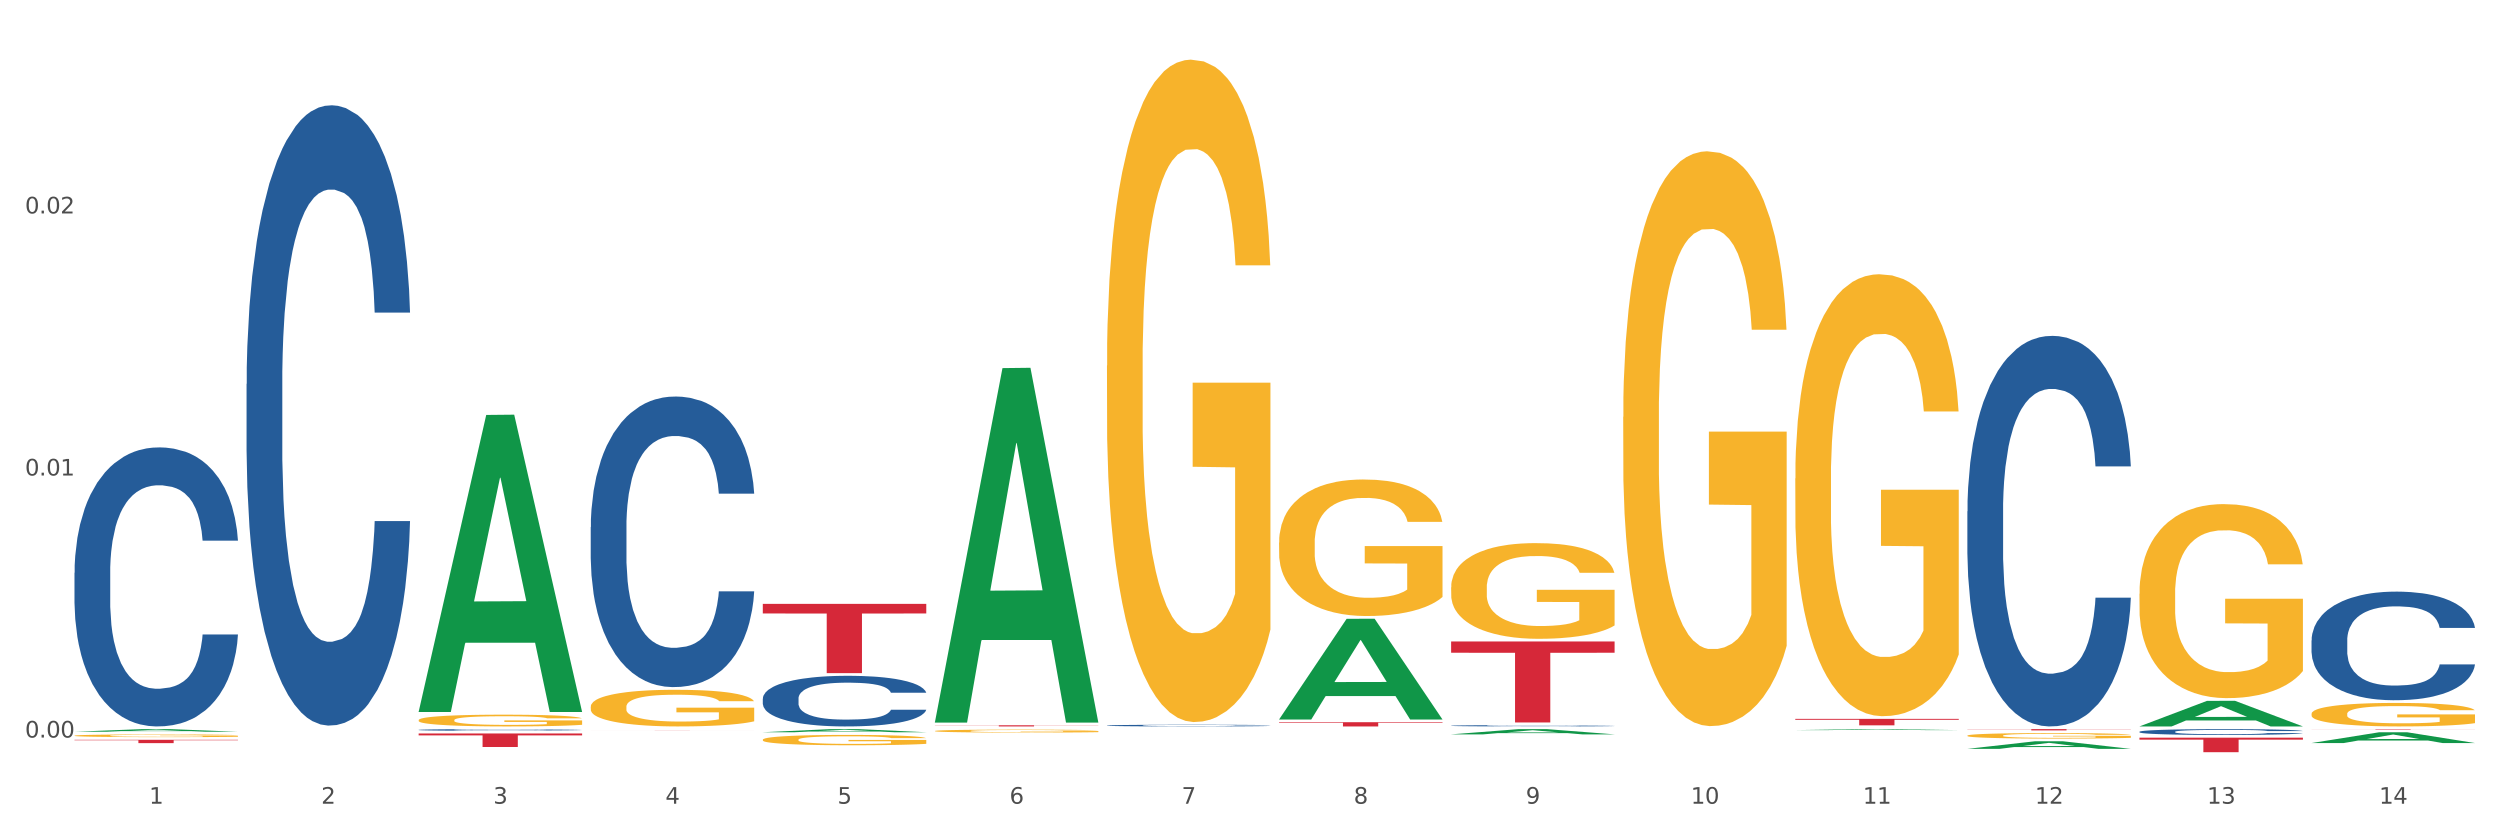 <?xml version="1.0" encoding="utf-8" standalone="no"?>
<!DOCTYPE svg PUBLIC "-//W3C//DTD SVG 1.1//EN"
  "http://www.w3.org/Graphics/SVG/1.1/DTD/svg11.dtd">
<svg xmlns:xlink="http://www.w3.org/1999/xlink" width="1080pt" height="360pt" viewBox="0 0 1080 360" xmlns="http://www.w3.org/2000/svg" version="1.1">
 <rect x="0" y="0" width="1080" height="360" fill="#333333" stroke="none"/>
 <defs>
  <style type="text/css">*{stroke-linejoin: round; stroke-linecap: butt}</style>
 </defs>
 <g id="figure_1">
  <g id="patch_1">
   <path d="M 0 360 
L 1080 360 
L 1080 0 
L 0 0 
z
" style="fill: #ffffff; stroke: #ffffff; stroke-linejoin: miter"/>
  </g>
  <g id="axes_1">
   <g id="matplotlib.axis_1">
    <g id="xtick_1">
     <g id="text_1">
      <!-- 1 -->
      <g style="fill: #4d4d4d" transform="translate(64.432 347.204) scale(0.096 -0.096)">
       <defs>
        <path id="DejaVuSans-31" d="M 794 531 
L 1825 531 
L 1825 4091 
L 703 3866 
L 703 4441 
L 1819 4666 
L 2450 4666 
L 2450 531 
L 3481 531 
L 3481 0 
L 794 0 
L 794 531 
z
" transform="scale(0.016)"/>
       </defs>
       <use xlink:href="#DejaVuSans-31"/>
      </g>
     </g>
    </g>
    <g id="xtick_2">
     <g id="text_2">
      <!-- 2 -->
      <g style="fill: #4d4d4d" transform="translate(138.771 347.204) scale(0.096 -0.096)">
       <defs>
        <path id="DejaVuSans-32" d="M 1228 531 
L 3431 531 
L 3431 0 
L 469 0 
L 469 531 
Q 828 903 1448 1529 
Q 2069 2156 2228 2338 
Q 2531 2678 2651 2914 
Q 2772 3150 2772 3378 
Q 2772 3750 2511 3984 
Q 2250 4219 1831 4219 
Q 1534 4219 1204 4116 
Q 875 4013 500 3803 
L 500 4441 
Q 881 4594 1212 4672 
Q 1544 4750 1819 4750 
Q 2544 4750 2975 4387 
Q 3406 4025 3406 3419 
Q 3406 3131 3298 2873 
Q 3191 2616 2906 2266 
Q 2828 2175 2409 1742 
Q 1991 1309 1228 531 
z
" transform="scale(0.016)"/>
       </defs>
       <use xlink:href="#DejaVuSans-32"/>
      </g>
     </g>
    </g>
    <g id="xtick_3">
     <g id="text_3">
      <!-- 3 -->
      <g style="fill: #4d4d4d" transform="translate(213.109 347.204) scale(0.096 -0.096)">
       <defs>
        <path id="DejaVuSans-33" d="M 2597 2516 
Q 3050 2419 3304 2112 
Q 3559 1806 3559 1356 
Q 3559 666 3084 287 
Q 2609 -91 1734 -91 
Q 1441 -91 1130 -33 
Q 819 25 488 141 
L 488 750 
Q 750 597 1062 519 
Q 1375 441 1716 441 
Q 2309 441 2620 675 
Q 2931 909 2931 1356 
Q 2931 1769 2642 2001 
Q 2353 2234 1838 2234 
L 1294 2234 
L 1294 2753 
L 1863 2753 
Q 2328 2753 2575 2939 
Q 2822 3125 2822 3475 
Q 2822 3834 2567 4026 
Q 2313 4219 1838 4219 
Q 1578 4219 1281 4162 
Q 984 4106 628 3988 
L 628 4550 
Q 988 4650 1302 4700 
Q 1616 4750 1894 4750 
Q 2613 4750 3031 4423 
Q 3450 4097 3450 3541 
Q 3450 3153 3228 2886 
Q 3006 2619 2597 2516 
z
" transform="scale(0.016)"/>
       </defs>
       <use xlink:href="#DejaVuSans-33"/>
      </g>
     </g>
    </g>
    <g id="xtick_4">
     <g id="text_4">
      <!-- 4 -->
      <g style="fill: #4d4d4d" transform="translate(287.448 347.204) scale(0.096 -0.096)">
       <defs>
        <path id="DejaVuSans-34" d="M 2419 4116 
L 825 1625 
L 2419 1625 
L 2419 4116 
z
M 2253 4666 
L 3047 4666 
L 3047 1625 
L 3713 1625 
L 3713 1100 
L 3047 1100 
L 3047 0 
L 2419 0 
L 2419 1100 
L 313 1100 
L 313 1709 
L 2253 4666 
z
" transform="scale(0.016)"/>
       </defs>
       <use xlink:href="#DejaVuSans-34"/>
      </g>
     </g>
    </g>
    <g id="xtick_5">
     <g id="text_5">
      <!-- 5 -->
      <g style="fill: #4d4d4d" transform="translate(361.787 347.204) scale(0.096 -0.096)">
       <defs>
        <path id="DejaVuSans-35" d="M 691 4666 
L 3169 4666 
L 3169 4134 
L 1269 4134 
L 1269 2991 
Q 1406 3038 1543 3061 
Q 1681 3084 1819 3084 
Q 2600 3084 3056 2656 
Q 3513 2228 3513 1497 
Q 3513 744 3044 326 
Q 2575 -91 1722 -91 
Q 1428 -91 1123 -41 
Q 819 9 494 109 
L 494 744 
Q 775 591 1075 516 
Q 1375 441 1709 441 
Q 2250 441 2565 725 
Q 2881 1009 2881 1497 
Q 2881 1984 2565 2268 
Q 2250 2553 1709 2553 
Q 1456 2553 1204 2497 
Q 953 2441 691 2322 
L 691 4666 
z
" transform="scale(0.016)"/>
       </defs>
       <use xlink:href="#DejaVuSans-35"/>
      </g>
     </g>
    </g>
    <g id="xtick_6">
     <g id="text_6">
      <!-- 6 -->
      <g style="fill: #4d4d4d" transform="translate(436.125 347.204) scale(0.096 -0.096)">
       <defs>
        <path id="DejaVuSans-36" d="M 2113 2584 
Q 1688 2584 1439 2293 
Q 1191 2003 1191 1497 
Q 1191 994 1439 701 
Q 1688 409 2113 409 
Q 2538 409 2786 701 
Q 3034 994 3034 1497 
Q 3034 2003 2786 2293 
Q 2538 2584 2113 2584 
z
M 3366 4563 
L 3366 3988 
Q 3128 4100 2886 4159 
Q 2644 4219 2406 4219 
Q 1781 4219 1451 3797 
Q 1122 3375 1075 2522 
Q 1259 2794 1537 2939 
Q 1816 3084 2150 3084 
Q 2853 3084 3261 2657 
Q 3669 2231 3669 1497 
Q 3669 778 3244 343 
Q 2819 -91 2113 -91 
Q 1303 -91 875 529 
Q 447 1150 447 2328 
Q 447 3434 972 4092 
Q 1497 4750 2381 4750 
Q 2619 4750 2861 4703 
Q 3103 4656 3366 4563 
z
" transform="scale(0.016)"/>
       </defs>
       <use xlink:href="#DejaVuSans-36"/>
      </g>
     </g>
    </g>
    <g id="xtick_7">
     <g id="text_7">
      <!-- 7 -->
      <g style="fill: #4d4d4d" transform="translate(510.464 347.204) scale(0.096 -0.096)">
       <defs>
        <path id="DejaVuSans-37" d="M 525 4666 
L 3525 4666 
L 3525 4397 
L 1831 0 
L 1172 0 
L 2766 4134 
L 525 4134 
L 525 4666 
z
" transform="scale(0.016)"/>
       </defs>
       <use xlink:href="#DejaVuSans-37"/>
      </g>
     </g>
    </g>
    <g id="xtick_8">
     <g id="text_8">
      <!-- 8 -->
      <g style="fill: #4d4d4d" transform="translate(584.803 347.204) scale(0.096 -0.096)">
       <defs>
        <path id="DejaVuSans-38" d="M 2034 2216 
Q 1584 2216 1326 1975 
Q 1069 1734 1069 1313 
Q 1069 891 1326 650 
Q 1584 409 2034 409 
Q 2484 409 2743 651 
Q 3003 894 3003 1313 
Q 3003 1734 2745 1975 
Q 2488 2216 2034 2216 
z
M 1403 2484 
Q 997 2584 770 2862 
Q 544 3141 544 3541 
Q 544 4100 942 4425 
Q 1341 4750 2034 4750 
Q 2731 4750 3128 4425 
Q 3525 4100 3525 3541 
Q 3525 3141 3298 2862 
Q 3072 2584 2669 2484 
Q 3125 2378 3379 2068 
Q 3634 1759 3634 1313 
Q 3634 634 3220 271 
Q 2806 -91 2034 -91 
Q 1263 -91 848 271 
Q 434 634 434 1313 
Q 434 1759 690 2068 
Q 947 2378 1403 2484 
z
M 1172 3481 
Q 1172 3119 1398 2916 
Q 1625 2713 2034 2713 
Q 2441 2713 2670 2916 
Q 2900 3119 2900 3481 
Q 2900 3844 2670 4047 
Q 2441 4250 2034 4250 
Q 1625 4250 1398 4047 
Q 1172 3844 1172 3481 
z
" transform="scale(0.016)"/>
       </defs>
       <use xlink:href="#DejaVuSans-38"/>
      </g>
     </g>
    </g>
    <g id="xtick_9">
     <g id="text_9">
      <!-- 9 -->
      <g style="fill: #4d4d4d" transform="translate(659.142 347.204) scale(0.096 -0.096)">
       <defs>
        <path id="DejaVuSans-39" d="M 703 97 
L 703 672 
Q 941 559 1184 500 
Q 1428 441 1663 441 
Q 2288 441 2617 861 
Q 2947 1281 2994 2138 
Q 2813 1869 2534 1725 
Q 2256 1581 1919 1581 
Q 1219 1581 811 2004 
Q 403 2428 403 3163 
Q 403 3881 828 4315 
Q 1253 4750 1959 4750 
Q 2769 4750 3195 4129 
Q 3622 3509 3622 2328 
Q 3622 1225 3098 567 
Q 2575 -91 1691 -91 
Q 1453 -91 1209 -44 
Q 966 3 703 97 
z
M 1959 2075 
Q 2384 2075 2632 2365 
Q 2881 2656 2881 3163 
Q 2881 3666 2632 3958 
Q 2384 4250 1959 4250 
Q 1534 4250 1286 3958 
Q 1038 3666 1038 3163 
Q 1038 2656 1286 2365 
Q 1534 2075 1959 2075 
z
" transform="scale(0.016)"/>
       </defs>
       <use xlink:href="#DejaVuSans-39"/>
      </g>
     </g>
    </g>
    <g id="xtick_10">
     <g id="text_10">
      <!-- 10 -->
      <g style="fill: #4d4d4d" transform="translate(730.426 347.204) scale(0.096 -0.096)">
       <defs>
        <path id="DejaVuSans-30" d="M 2034 4250 
Q 1547 4250 1301 3770 
Q 1056 3291 1056 2328 
Q 1056 1369 1301 889 
Q 1547 409 2034 409 
Q 2525 409 2770 889 
Q 3016 1369 3016 2328 
Q 3016 3291 2770 3770 
Q 2525 4250 2034 4250 
z
M 2034 4750 
Q 2819 4750 3233 4129 
Q 3647 3509 3647 2328 
Q 3647 1150 3233 529 
Q 2819 -91 2034 -91 
Q 1250 -91 836 529 
Q 422 1150 422 2328 
Q 422 3509 836 4129 
Q 1250 4750 2034 4750 
z
" transform="scale(0.016)"/>
       </defs>
       <use xlink:href="#DejaVuSans-31"/>
       <use xlink:href="#DejaVuSans-30" transform="translate(63.623 0)"/>
      </g>
     </g>
    </g>
    <g id="xtick_11">
     <g id="text_11">
      <!-- 11 -->
      <g style="fill: #4d4d4d" transform="translate(804.765 347.204) scale(0.096 -0.096)">
       <use xlink:href="#DejaVuSans-31"/>
       <use xlink:href="#DejaVuSans-31" transform="translate(63.623 0)"/>
      </g>
     </g>
    </g>
    <g id="xtick_12">
     <g id="text_12">
      <!-- 12 -->
      <g style="fill: #4d4d4d" transform="translate(879.104 347.204) scale(0.096 -0.096)">
       <use xlink:href="#DejaVuSans-31"/>
       <use xlink:href="#DejaVuSans-32" transform="translate(63.623 0)"/>
      </g>
     </g>
    </g>
    <g id="xtick_13">
     <g id="text_13">
      <!-- 13 -->
      <g style="fill: #4d4d4d" transform="translate(953.442 347.204) scale(0.096 -0.096)">
       <use xlink:href="#DejaVuSans-31"/>
       <use xlink:href="#DejaVuSans-33" transform="translate(63.623 0)"/>
      </g>
     </g>
    </g>
    <g id="xtick_14">
     <g id="text_14">
      <!-- 14 -->
      <g style="fill: #4d4d4d" transform="translate(1027.781 347.204) scale(0.096 -0.096)">
       <use xlink:href="#DejaVuSans-31"/>
       <use xlink:href="#DejaVuSans-34" transform="translate(63.623 0)"/>
      </g>
     </g>
    </g>
    <g id="xtick_15"/>
    <g id="xtick_16"/>
    <g id="xtick_17"/>
    <g id="xtick_18"/>
    <g id="xtick_19"/>
    <g id="xtick_20"/>
    <g id="xtick_21"/>
    <g id="xtick_22"/>
    <g id="xtick_23"/>
    <g id="xtick_24"/>
    <g id="xtick_25"/>
    <g id="xtick_26"/>
    <g id="xtick_27"/>
   </g>
   <g id="matplotlib.axis_2">
    <g id="ytick_1">
     <g id="text_15">
      <!-- 0.00 -->
      <g style="fill: #4d4d4d" transform="translate(10.8 318.626) scale(0.096 -0.096)">
       <defs>
        <path id="DejaVuSans-2e" d="M 684 794 
L 1344 794 
L 1344 0 
L 684 0 
L 684 794 
z
" transform="scale(0.016)"/>
       </defs>
       <use xlink:href="#DejaVuSans-30"/>
       <use xlink:href="#DejaVuSans-2e" transform="translate(63.623 0)"/>
       <use xlink:href="#DejaVuSans-30" transform="translate(95.41 0)"/>
       <use xlink:href="#DejaVuSans-30" transform="translate(159.033 0)"/>
      </g>
     </g>
    </g>
    <g id="ytick_2">
     <g id="text_16">
      <!-- 0.01 -->
      <g style="fill: #4d4d4d" transform="translate(10.8 205.417) scale(0.096 -0.096)">
       <use xlink:href="#DejaVuSans-30"/>
       <use xlink:href="#DejaVuSans-2e" transform="translate(63.623 0)"/>
       <use xlink:href="#DejaVuSans-30" transform="translate(95.41 0)"/>
       <use xlink:href="#DejaVuSans-31" transform="translate(159.033 0)"/>
      </g>
     </g>
    </g>
    <g id="ytick_3">
     <g id="text_17">
      <!-- 0.02 -->
      <g style="fill: #4d4d4d" transform="translate(10.8 92.209) scale(0.096 -0.096)">
       <use xlink:href="#DejaVuSans-30"/>
       <use xlink:href="#DejaVuSans-2e" transform="translate(63.623 0)"/>
       <use xlink:href="#DejaVuSans-30" transform="translate(95.41 0)"/>
       <use xlink:href="#DejaVuSans-32" transform="translate(159.033 0)"/>
      </g>
     </g>
    </g>
    <g id="ytick_4"/>
    <g id="ytick_5"/>
    <g id="ytick_6"/>
   </g>
   <g id="PolyCollection_1">
    <path d="M 32.175 316.11 
L 32.248 316.109 
L 61.37 314.98 
L 73.456 314.979 
L 102.797 316.112 
L 88.818 316.112 
L 82.484 315.848 
L 52.415 315.848 
L 52.197 315.853 
L 46.081 316.112 
L 32.175 316.112 
L 32.175 316.11 
L 56.201 315.691 
L 78.698 315.69 
L 67.559 315.22 
L 67.413 315.218 
L 67.267 315.221 
L 56.128 315.69 
L 56.201 315.691 
L 32.175 316.11 
z
" clip-path="url(#p08c276b32d)" style="fill: #109648"/>
    <path d="M 849.901 314.979 
L 920.523 314.979 
L 920.523 315.056 
L 892.742 315.057 
L 892.742 315.536 
L 877.514 315.536 
L 877.514 315.057 
L 849.901 315.056 
L 849.901 314.979 
L 849.901 314.979 
z
" clip-path="url(#p08c276b32d)" style="fill: #d62839"/>
    <path d="M 775.562 310.554 
L 846.184 310.554 
L 846.184 310.941 
L 818.404 310.943 
L 818.404 313.339 
L 803.175 313.339 
L 803.175 310.943 
L 775.562 310.941 
L 775.562 310.556 
L 775.562 310.554 
z
" clip-path="url(#p08c276b32d)" style="fill: #d62839"/>
    <path d="M 626.885 277.126 
L 697.506 277.126 
L 697.506 281.987 
L 669.726 282.019 
L 669.726 312.102 
L 654.497 312.102 
L 654.497 282.019 
L 626.885 281.987 
L 626.885 277.159 
L 626.885 277.126 
z
" clip-path="url(#p08c276b32d)" style="fill: #d62839"/>
    <path d="M 552.546 312.001 
L 623.168 312.001 
L 623.168 312.254 
L 595.388 312.255 
L 595.388 313.822 
L 580.159 313.822 
L 580.159 312.255 
L 552.546 312.254 
L 552.546 312.002 
L 552.546 312.001 
z
" clip-path="url(#p08c276b32d)" style="fill: #d62839"/>
    <path d="M 403.869 313.317 
L 474.49 313.317 
L 474.49 313.387 
L 446.71 313.387 
L 446.71 313.822 
L 431.481 313.822 
L 431.481 313.387 
L 403.869 313.387 
L 403.869 313.317 
L 403.869 313.317 
z
" clip-path="url(#p08c276b32d)" style="fill: #d62839"/>
    <path d="M 329.53 260.864 
L 400.152 260.864 
L 400.152 265.022 
L 372.371 265.05 
L 372.371 290.79 
L 357.143 290.79 
L 357.143 265.05 
L 329.53 265.022 
L 329.53 260.892 
L 329.53 260.864 
z
" clip-path="url(#p08c276b32d)" style="fill: #d62839"/>
    <path d="M 255.191 315.429 
L 325.813 315.429 
L 325.813 315.436 
L 298.033 315.436 
L 298.033 315.478 
L 282.804 315.478 
L 282.804 315.436 
L 255.191 315.436 
L 255.191 315.429 
L 255.191 315.429 
z
" clip-path="url(#p08c276b32d)" style="fill: #d62839"/>
    <path d="M 180.852 316.867 
L 251.474 316.867 
L 251.474 317.678 
L 223.694 317.683 
L 223.694 322.7 
L 208.465 322.7 
L 208.465 317.683 
L 180.852 317.678 
L 180.852 316.873 
L 180.852 316.867 
z
" clip-path="url(#p08c276b32d)" style="fill: #d62839"/>
    <path d="M 32.175 319.6 
L 102.797 319.6 
L 102.797 319.799 
L 75.017 319.801 
L 75.017 321.038 
L 59.788 321.038 
L 59.788 319.801 
L 32.175 319.799 
L 32.175 319.601 
L 32.175 319.6 
z
" clip-path="url(#p08c276b32d)" style="fill: #d62839"/>
    <path d="M 180.852 311.088 
L 180.936 311.083 
L 180.936 310.916 
L 181.103 310.772 
L 181.936 310.424 
L 183.187 310.137 
L 184.104 309.983 
L 185.021 309.858 
L 186.105 309.733 
L 187.439 309.603 
L 189.857 309.413 
L 191.358 309.315 
L 193.192 309.213 
L 196.528 309.064 
L 198.946 308.981 
L 201.447 308.911 
L 205.533 308.828 
L 208.201 308.791 
L 211.036 308.763 
L 214.454 308.744 
L 217.039 308.739 
L 222.709 308.753 
L 227.545 308.795 
L 229.879 308.828 
L 232.881 308.883 
L 234.465 308.921 
L 237.05 308.995 
L 239.718 309.092 
L 241.552 309.176 
L 244.304 309.334 
L 246.388 309.491 
L 248.306 309.686 
L 249.306 309.821 
L 250.057 309.946 
L 250.724 310.09 
L 251.391 310.318 
L 236.383 310.318 
L 235.799 310.155 
L 234.882 310.002 
L 233.548 309.853 
L 232.38 309.761 
L 230.379 309.645 
L 228.545 309.57 
L 226.627 309.515 
L 224.293 309.468 
L 222.458 309.445 
L 219.874 309.426 
L 214.788 309.431 
L 211.369 309.468 
L 209.034 309.515 
L 207.534 309.556 
L 206.2 309.603 
L 204.699 309.668 
L 202.948 309.765 
L 201.697 309.853 
L 200.446 309.965 
L 199.446 310.076 
L 198.529 310.206 
L 197.778 310.345 
L 197.195 310.489 
L 196.694 310.666 
L 196.277 310.958 
L 196.277 311.594 
L 196.444 311.738 
L 196.861 311.928 
L 197.361 312.072 
L 198.195 312.244 
L 198.946 312.36 
L 200.363 312.527 
L 201.947 312.666 
L 203.198 312.754 
L 204.449 312.829 
L 206.616 312.931 
L 209.034 313.014 
L 211.119 313.065 
L 213.954 313.112 
L 215.871 313.13 
L 217.539 313.14 
L 221.625 313.14 
L 224.543 313.126 
L 227.795 313.093 
L 230.296 313.051 
L 232.38 313 
L 234.715 312.917 
L 236.216 312.838 
L 236.216 311.868 
L 217.873 311.863 
L 217.873 311.218 
L 251.474 311.218 
L 251.474 313.112 
L 250.057 313.209 
L 248.473 313.297 
L 246.805 313.376 
L 244.304 313.474 
L 241.302 313.567 
L 238.634 313.632 
L 235.799 313.687 
L 232.464 313.738 
L 228.128 313.785 
L 225.46 313.803 
L 222.125 313.817 
L 218.206 313.822 
L 214.788 313.813 
L 211.452 313.789 
L 207.951 313.748 
L 204.532 313.687 
L 201.947 313.627 
L 199.362 313.553 
L 196.611 313.455 
L 194.443 313.362 
L 192.776 313.279 
L 190.941 313.172 
L 188.94 313.033 
L 187.439 312.908 
L 186.105 312.778 
L 184.688 312.61 
L 183.687 312.467 
L 182.687 312.286 
L 182.103 312.151 
L 181.436 311.942 
L 180.936 311.65 
L 180.852 311.088 
z
" clip-path="url(#p08c276b32d)" style="fill: #f7b32b"/>
    <path d="M 32.175 247.437 
L 32.258 247.327 
L 32.258 244.244 
L 32.509 240.061 
L 33.427 232.354 
L 34.596 226.519 
L 36.599 219.694 
L 37.684 216.831 
L 39.104 213.639 
L 42.025 208.464 
L 45.364 204.061 
L 47.702 201.639 
L 49.455 200.097 
L 53.378 197.345 
L 55.632 196.134 
L 57.969 195.143 
L 59.973 194.483 
L 63.312 193.712 
L 65.983 193.382 
L 69.072 193.272 
L 71.66 193.382 
L 75.082 193.822 
L 80.091 195.143 
L 82.011 195.914 
L 84.599 197.235 
L 87.27 198.997 
L 89.44 200.758 
L 91.945 203.29 
L 94.533 206.593 
L 97.037 210.776 
L 98.79 214.63 
L 100.209 218.703 
L 101.461 223.657 
L 102.379 229.052 
L 102.797 233.565 
L 87.52 233.565 
L 87.103 229.492 
L 86.268 225.088 
L 85.434 222.116 
L 84.515 219.694 
L 83.096 216.941 
L 81.844 215.18 
L 79.757 213.088 
L 77.837 211.767 
L 76.251 210.997 
L 74.331 210.336 
L 70.241 209.675 
L 67.319 209.675 
L 65.482 209.896 
L 63.229 210.446 
L 61.309 211.217 
L 59.055 212.538 
L 57.302 213.969 
L 55.549 215.841 
L 54.547 217.162 
L 53.044 219.584 
L 52.043 221.565 
L 50.707 224.978 
L 49.956 227.4 
L 48.62 233.675 
L 48.036 238.299 
L 47.785 241.492 
L 47.618 245.015 
L 47.618 262.189 
L 48.119 269.895 
L 48.537 273.198 
L 49.204 276.941 
L 50.457 281.785 
L 52.293 286.519 
L 54.213 289.932 
L 55.799 292.024 
L 57.302 293.565 
L 58.804 294.776 
L 60.641 295.877 
L 62.143 296.538 
L 64.397 297.198 
L 67.069 297.528 
L 69.155 297.528 
L 73.413 296.978 
L 75.333 296.427 
L 77.169 295.657 
L 79.173 294.446 
L 80.759 293.125 
L 81.677 292.134 
L 83.18 290.042 
L 84.348 287.84 
L 85.35 285.308 
L 86.018 283.106 
L 86.769 279.804 
L 87.353 276.061 
L 87.52 274.079 
L 102.797 274.079 
L 102.463 278.042 
L 101.879 281.895 
L 100.71 287.07 
L 99.792 290.042 
L 98.372 293.675 
L 96.87 296.758 
L 94.783 300.171 
L 92.863 302.703 
L 90.86 304.905 
L 88.689 306.886 
L 84.766 309.638 
L 83.347 310.409 
L 80.341 311.73 
L 78.004 312.501 
L 74.581 313.271 
L 71.075 313.712 
L 67.402 313.822 
L 64.147 313.602 
L 60.557 312.941 
L 58.303 312.281 
L 55.799 311.29 
L 52.877 309.749 
L 50.123 307.877 
L 47.535 305.675 
L 45.114 303.143 
L 42.86 300.281 
L 39.938 295.547 
L 37.768 290.923 
L 36.182 286.629 
L 35.097 282.996 
L 34.011 278.372 
L 33.427 275.18 
L 32.509 267.473 
L 32.175 260.317 
L 32.175 247.437 
z
" clip-path="url(#p08c276b32d)" style="fill: #255c99"/>
    <path d="M 106.514 165.887 
L 106.597 165.642 
L 106.597 158.79 
L 106.848 149.49 
L 107.766 132.359 
L 108.935 119.388 
L 110.938 104.215 
L 112.023 97.852 
L 113.442 90.755 
L 116.364 79.253 
L 119.703 69.464 
L 122.04 64.079 
L 123.794 60.653 
L 127.717 54.535 
L 129.971 51.843 
L 132.308 49.64 
L 134.312 48.172 
L 137.651 46.459 
L 140.322 45.725 
L 143.411 45.48 
L 145.998 45.725 
L 149.421 46.704 
L 154.43 49.64 
L 156.35 51.354 
L 158.937 54.29 
L 161.609 58.206 
L 163.779 62.122 
L 166.283 67.75 
L 168.871 75.092 
L 171.376 84.392 
L 173.129 92.958 
L 174.548 102.013 
L 175.8 113.025 
L 176.718 125.017 
L 177.135 135.051 
L 161.859 135.051 
L 161.442 125.996 
L 160.607 116.207 
L 159.772 109.599 
L 158.854 104.215 
L 157.435 98.097 
L 156.183 94.181 
L 154.096 89.531 
L 152.176 86.595 
L 150.59 84.882 
L 148.67 83.413 
L 144.579 81.945 
L 141.658 81.945 
L 139.821 82.434 
L 137.567 83.658 
L 135.647 85.371 
L 133.393 88.308 
L 131.64 91.489 
L 129.887 95.65 
L 128.886 98.586 
L 127.383 103.97 
L 126.381 108.376 
L 125.046 115.962 
L 124.294 121.346 
L 122.959 135.296 
L 122.374 145.575 
L 122.124 152.672 
L 121.957 160.503 
L 121.957 198.681 
L 122.458 215.812 
L 122.875 223.154 
L 123.543 231.475 
L 124.795 242.243 
L 126.632 252.766 
L 128.552 260.353 
L 130.138 265.003 
L 131.64 268.429 
L 133.143 271.121 
L 134.979 273.568 
L 136.482 275.037 
L 138.736 276.505 
L 141.407 277.239 
L 143.494 277.239 
L 147.751 276.016 
L 149.671 274.792 
L 151.508 273.079 
L 153.511 270.387 
L 155.097 267.45 
L 156.016 265.247 
L 157.518 260.598 
L 158.687 255.703 
L 159.689 250.074 
L 160.357 245.18 
L 161.108 237.838 
L 161.692 229.517 
L 161.859 225.112 
L 177.135 225.112 
L 176.802 233.922 
L 176.217 242.488 
L 175.049 253.99 
L 174.13 260.598 
L 172.711 268.674 
L 171.209 275.526 
L 169.122 283.113 
L 167.202 288.741 
L 165.198 293.636 
L 163.028 298.041 
L 159.104 304.159 
L 157.685 305.873 
L 154.68 308.809 
L 152.343 310.522 
L 148.92 312.236 
L 145.414 313.214 
L 141.741 313.459 
L 138.486 312.97 
L 134.896 311.501 
L 132.642 310.033 
L 130.138 307.83 
L 127.216 304.404 
L 124.461 300.244 
L 121.874 295.349 
L 119.453 289.72 
L 117.199 283.357 
L 114.277 272.834 
L 112.107 262.555 
L 110.521 253.011 
L 109.435 244.935 
L 108.35 234.656 
L 107.766 227.559 
L 106.848 210.428 
L 106.514 194.52 
L 106.514 165.887 
z
" clip-path="url(#p08c276b32d)" style="fill: #255c99"/>
    <path d="M 180.852 315.308 
L 180.936 315.307 
L 180.936 315.288 
L 181.186 315.263 
L 182.105 315.216 
L 183.273 315.181 
L 185.277 315.139 
L 186.362 315.122 
L 187.781 315.102 
L 190.703 315.071 
L 194.042 315.044 
L 196.379 315.03 
L 198.132 315.02 
L 202.056 315.004 
L 204.31 314.996 
L 206.647 314.99 
L 208.65 314.986 
L 211.989 314.981 
L 214.661 314.979 
L 217.749 314.979 
L 220.337 314.979 
L 223.76 314.982 
L 228.768 314.99 
L 230.688 314.995 
L 233.276 315.003 
L 235.947 315.014 
L 238.118 315.024 
L 240.622 315.04 
L 243.21 315.06 
L 245.714 315.085 
L 247.467 315.108 
L 248.886 315.133 
L 250.139 315.163 
L 251.057 315.196 
L 251.474 315.223 
L 236.198 315.223 
L 235.78 315.199 
L 234.946 315.172 
L 234.111 315.154 
L 233.193 315.139 
L 231.774 315.122 
L 230.521 315.112 
L 228.434 315.099 
L 226.514 315.091 
L 224.928 315.086 
L 223.008 315.082 
L 218.918 315.078 
L 215.996 315.078 
L 214.16 315.08 
L 211.906 315.083 
L 209.986 315.088 
L 207.732 315.096 
L 205.979 315.104 
L 204.226 315.116 
L 203.224 315.124 
L 201.722 315.138 
L 200.72 315.151 
L 199.384 315.171 
L 198.633 315.186 
L 197.297 315.224 
L 196.713 315.252 
L 196.463 315.271 
L 196.296 315.293 
L 196.296 315.397 
L 196.797 315.444 
L 197.214 315.464 
L 197.882 315.487 
L 199.134 315.516 
L 200.97 315.545 
L 202.89 315.565 
L 204.476 315.578 
L 205.979 315.587 
L 207.482 315.595 
L 209.318 315.601 
L 210.821 315.605 
L 213.075 315.61 
L 215.746 315.612 
L 217.833 315.612 
L 222.09 315.608 
L 224.01 315.605 
L 225.847 315.6 
L 227.85 315.593 
L 229.436 315.585 
L 230.354 315.579 
L 231.857 315.566 
L 233.026 315.553 
L 234.027 315.537 
L 234.695 315.524 
L 235.447 315.504 
L 236.031 315.481 
L 236.198 315.469 
L 251.474 315.469 
L 251.14 315.493 
L 250.556 315.517 
L 249.387 315.548 
L 248.469 315.566 
L 247.05 315.588 
L 245.547 315.607 
L 243.46 315.628 
L 241.54 315.643 
L 239.537 315.656 
L 237.367 315.668 
L 233.443 315.685 
L 232.024 315.69 
L 229.019 315.698 
L 226.681 315.702 
L 223.259 315.707 
L 219.753 315.71 
L 216.08 315.71 
L 212.824 315.709 
L 209.235 315.705 
L 206.981 315.701 
L 204.476 315.695 
L 201.555 315.686 
L 198.8 315.674 
L 196.212 315.661 
L 193.791 315.646 
L 191.538 315.628 
L 188.616 315.599 
L 186.445 315.571 
L 184.859 315.545 
L 183.774 315.523 
L 182.689 315.495 
L 182.105 315.476 
L 181.186 315.429 
L 180.852 315.386 
L 180.852 315.308 
z
" clip-path="url(#p08c276b32d)" style="fill: #255c99"/>
    <path d="M 255.191 227.702 
L 255.275 227.587 
L 255.275 224.377 
L 255.525 220.021 
L 256.443 211.996 
L 257.612 205.92 
L 259.615 198.812 
L 260.701 195.831 
L 262.12 192.507 
L 265.041 187.118 
L 268.381 182.533 
L 270.718 180.011 
L 272.471 178.406 
L 276.394 175.54 
L 278.648 174.278 
L 280.986 173.247 
L 282.989 172.559 
L 286.328 171.756 
L 288.999 171.412 
L 292.088 171.298 
L 294.676 171.412 
L 298.098 171.871 
L 303.107 173.247 
L 305.027 174.049 
L 307.615 175.425 
L 310.286 177.259 
L 312.457 179.093 
L 314.961 181.73 
L 317.549 185.17 
L 320.053 189.526 
L 321.806 193.538 
L 323.225 197.78 
L 324.477 202.939 
L 325.396 208.557 
L 325.813 213.257 
L 310.537 213.257 
L 310.119 209.015 
L 309.284 204.429 
L 308.45 201.334 
L 307.531 198.812 
L 306.112 195.946 
L 304.86 194.112 
L 302.773 191.933 
L 300.853 190.558 
L 299.267 189.755 
L 297.347 189.067 
L 293.257 188.38 
L 290.335 188.38 
L 288.499 188.609 
L 286.245 189.182 
L 284.325 189.985 
L 282.071 191.36 
L 280.318 192.851 
L 278.565 194.8 
L 277.563 196.175 
L 276.06 198.697 
L 275.059 200.761 
L 273.723 204.315 
L 272.972 206.837 
L 271.636 213.372 
L 271.052 218.187 
L 270.801 221.511 
L 270.634 225.18 
L 270.634 243.064 
L 271.135 251.089 
L 271.553 254.528 
L 272.22 258.426 
L 273.473 263.47 
L 275.309 268.4 
L 277.229 271.954 
L 278.815 274.132 
L 280.318 275.737 
L 281.82 276.998 
L 283.657 278.145 
L 285.159 278.832 
L 287.413 279.52 
L 290.085 279.864 
L 292.172 279.864 
L 296.429 279.291 
L 298.349 278.718 
L 300.185 277.915 
L 302.189 276.654 
L 303.775 275.279 
L 304.693 274.247 
L 306.196 272.069 
L 307.364 269.776 
L 308.366 267.139 
L 309.034 264.846 
L 309.785 261.407 
L 310.37 257.509 
L 310.537 255.445 
L 325.813 255.445 
L 325.479 259.573 
L 324.895 263.585 
L 323.726 268.973 
L 322.808 272.069 
L 321.389 275.852 
L 319.886 279.062 
L 317.799 282.616 
L 315.879 285.252 
L 313.876 287.545 
L 311.705 289.609 
L 307.782 292.475 
L 306.363 293.277 
L 303.358 294.653 
L 301.02 295.456 
L 297.598 296.258 
L 294.092 296.717 
L 290.419 296.831 
L 287.163 296.602 
L 283.573 295.914 
L 281.32 295.226 
L 278.815 294.195 
L 275.893 292.59 
L 273.139 290.641 
L 270.551 288.348 
L 268.13 285.711 
L 265.876 282.73 
L 262.955 277.801 
L 260.784 272.986 
L 259.198 268.515 
L 258.113 264.731 
L 257.028 259.916 
L 256.443 256.592 
L 255.525 248.567 
L 255.191 241.115 
L 255.191 227.702 
z
" clip-path="url(#p08c276b32d)" style="fill: #255c99"/>
    <path d="M 329.53 301.775 
L 329.613 301.756 
L 329.613 301.196 
L 329.864 300.437 
L 330.782 299.039 
L 331.951 297.98 
L 333.954 296.741 
L 335.039 296.222 
L 336.458 295.642 
L 339.38 294.703 
L 342.719 293.904 
L 345.057 293.465 
L 346.81 293.185 
L 350.733 292.686 
L 352.987 292.466 
L 355.324 292.286 
L 357.328 292.166 
L 360.667 292.026 
L 363.338 291.967 
L 366.427 291.947 
L 369.015 291.967 
L 372.437 292.046 
L 377.446 292.286 
L 379.366 292.426 
L 381.954 292.666 
L 384.625 292.985 
L 386.795 293.305 
L 389.3 293.765 
L 391.887 294.364 
L 394.392 295.123 
L 396.145 295.822 
L 397.564 296.561 
L 398.816 297.46 
L 399.734 298.439 
L 400.152 299.258 
L 384.875 299.258 
L 384.458 298.519 
L 383.623 297.72 
L 382.788 297.181 
L 381.87 296.741 
L 380.451 296.242 
L 379.199 295.922 
L 377.112 295.543 
L 375.192 295.303 
L 373.606 295.163 
L 371.686 295.043 
L 367.595 294.923 
L 364.674 294.923 
L 362.837 294.963 
L 360.583 295.063 
L 358.663 295.203 
L 356.41 295.443 
L 354.656 295.702 
L 352.903 296.042 
L 351.902 296.282 
L 350.399 296.721 
L 349.397 297.081 
L 348.062 297.7 
L 347.31 298.14 
L 345.975 299.278 
L 345.391 300.117 
L 345.14 300.697 
L 344.973 301.336 
L 344.973 304.452 
L 345.474 305.851 
L 345.891 306.45 
L 346.559 307.129 
L 347.811 308.008 
L 349.648 308.868 
L 351.568 309.487 
L 353.154 309.866 
L 354.656 310.146 
L 356.159 310.366 
L 357.996 310.566 
L 359.498 310.685 
L 361.752 310.805 
L 364.423 310.865 
L 366.51 310.865 
L 370.768 310.765 
L 372.688 310.665 
L 374.524 310.526 
L 376.528 310.306 
L 378.114 310.066 
L 379.032 309.886 
L 380.534 309.507 
L 381.703 309.107 
L 382.705 308.648 
L 383.373 308.248 
L 384.124 307.649 
L 384.708 306.97 
L 384.875 306.61 
L 400.152 306.61 
L 399.818 307.329 
L 399.233 308.028 
L 398.065 308.967 
L 397.146 309.507 
L 395.727 310.166 
L 394.225 310.725 
L 392.138 311.345 
L 390.218 311.804 
L 388.214 312.204 
L 386.044 312.563 
L 382.121 313.063 
L 380.701 313.203 
L 377.696 313.442 
L 375.359 313.582 
L 371.936 313.722 
L 368.43 313.802 
L 364.757 313.822 
L 361.502 313.782 
L 357.912 313.662 
L 355.658 313.542 
L 353.154 313.362 
L 350.232 313.083 
L 347.477 312.743 
L 344.89 312.344 
L 342.469 311.884 
L 340.215 311.365 
L 337.293 310.506 
L 335.123 309.667 
L 333.537 308.887 
L 332.452 308.228 
L 331.366 307.389 
L 330.782 306.81 
L 329.864 305.411 
L 329.53 304.113 
L 329.53 301.775 
z
" clip-path="url(#p08c276b32d)" style="fill: #255c99"/>
    <path d="M 478.207 313.418 
L 478.291 313.417 
L 478.291 313.398 
L 478.541 313.373 
L 479.459 313.326 
L 480.628 313.291 
L 482.632 313.249 
L 483.717 313.232 
L 485.136 313.212 
L 488.058 313.181 
L 491.397 313.154 
L 493.734 313.139 
L 495.487 313.13 
L 499.41 313.113 
L 501.664 313.106 
L 504.002 313.1 
L 506.005 313.096 
L 509.344 313.091 
L 512.016 313.089 
L 515.104 313.088 
L 517.692 313.089 
L 521.115 313.092 
L 526.123 313.1 
L 528.043 313.104 
L 530.631 313.112 
L 533.302 313.123 
L 535.473 313.134 
L 537.977 313.149 
L 540.565 313.169 
L 543.069 313.195 
L 544.822 313.218 
L 546.241 313.243 
L 547.493 313.273 
L 548.412 313.306 
L 548.829 313.333 
L 533.553 313.333 
L 533.135 313.309 
L 532.301 313.282 
L 531.466 313.264 
L 530.548 313.249 
L 529.128 313.232 
L 527.876 313.222 
L 525.789 313.209 
L 523.869 313.201 
L 522.283 313.196 
L 520.363 313.192 
L 516.273 313.188 
L 513.351 313.188 
L 511.515 313.189 
L 509.261 313.193 
L 507.341 313.197 
L 505.087 313.205 
L 503.334 313.214 
L 501.581 313.226 
L 500.579 313.234 
L 499.077 313.248 
L 498.075 313.26 
L 496.739 313.281 
L 495.988 313.296 
L 494.652 313.334 
L 494.068 313.362 
L 493.818 313.382 
L 493.651 313.403 
L 493.651 313.508 
L 494.151 313.555 
L 494.569 313.575 
L 495.237 313.597 
L 496.489 313.627 
L 498.325 313.656 
L 500.245 313.677 
L 501.831 313.689 
L 503.334 313.699 
L 504.837 313.706 
L 506.673 313.713 
L 508.176 313.717 
L 510.429 313.721 
L 513.101 313.723 
L 515.188 313.723 
L 519.445 313.719 
L 521.365 313.716 
L 523.202 313.711 
L 525.205 313.704 
L 526.791 313.696 
L 527.709 313.69 
L 529.212 313.677 
L 530.381 313.664 
L 531.382 313.648 
L 532.05 313.635 
L 532.801 313.615 
L 533.386 313.592 
L 533.553 313.58 
L 548.829 313.58 
L 548.495 313.604 
L 547.911 313.628 
L 546.742 313.659 
L 545.824 313.677 
L 544.405 313.699 
L 542.902 313.718 
L 540.815 313.739 
L 538.895 313.754 
L 536.892 313.768 
L 534.721 313.78 
L 530.798 313.796 
L 529.379 313.801 
L 526.374 313.809 
L 524.036 313.814 
L 520.614 313.819 
L 517.108 313.821 
L 513.435 313.822 
L 510.179 313.821 
L 506.59 313.817 
L 504.336 313.813 
L 501.831 313.807 
L 498.91 313.797 
L 496.155 313.786 
L 493.567 313.772 
L 491.146 313.757 
L 488.892 313.739 
L 485.971 313.711 
L 483.8 313.683 
L 482.214 313.656 
L 481.129 313.634 
L 480.044 313.606 
L 479.459 313.587 
L 478.541 313.54 
L 478.207 313.496 
L 478.207 313.418 
z
" clip-path="url(#p08c276b32d)" style="fill: #255c99"/>
    <path d="M 626.885 313.512 
L 626.968 313.511 
L 626.968 313.497 
L 627.219 313.477 
L 628.137 313.441 
L 629.306 313.414 
L 631.309 313.382 
L 632.394 313.369 
L 633.813 313.354 
L 636.735 313.329 
L 640.074 313.309 
L 642.411 313.298 
L 644.164 313.29 
L 648.088 313.277 
L 650.342 313.272 
L 652.679 313.267 
L 654.683 313.264 
L 658.022 313.261 
L 660.693 313.259 
L 663.782 313.258 
L 666.369 313.259 
L 669.792 313.261 
L 674.801 313.267 
L 676.721 313.271 
L 679.308 313.277 
L 681.98 313.285 
L 684.15 313.293 
L 686.654 313.305 
L 689.242 313.321 
L 691.747 313.34 
L 693.5 313.358 
L 694.919 313.377 
L 696.171 313.4 
L 697.089 313.426 
L 697.506 313.447 
L 682.23 313.447 
L 681.813 313.428 
L 680.978 313.407 
L 680.143 313.393 
L 679.225 313.382 
L 677.806 313.369 
L 676.554 313.361 
L 674.467 313.351 
L 672.547 313.345 
L 670.961 313.341 
L 669.041 313.338 
L 664.95 313.335 
L 662.029 313.335 
L 660.192 313.336 
L 657.938 313.339 
L 656.018 313.342 
L 653.764 313.348 
L 652.011 313.355 
L 650.258 313.364 
L 649.257 313.37 
L 647.754 313.381 
L 646.752 313.391 
L 645.417 313.407 
L 644.665 313.418 
L 643.33 313.447 
L 642.745 313.469 
L 642.495 313.484 
L 642.328 313.5 
L 642.328 313.581 
L 642.829 313.617 
L 643.246 313.632 
L 643.914 313.65 
L 645.166 313.672 
L 647.003 313.694 
L 648.923 313.71 
L 650.509 313.72 
L 652.011 313.727 
L 653.514 313.733 
L 655.35 313.738 
L 656.853 313.741 
L 659.107 313.744 
L 661.778 313.746 
L 663.865 313.746 
L 668.122 313.743 
L 670.042 313.741 
L 671.879 313.737 
L 673.882 313.731 
L 675.468 313.725 
L 676.387 313.721 
L 677.889 313.711 
L 679.058 313.7 
L 680.06 313.689 
L 680.728 313.678 
L 681.479 313.663 
L 682.063 313.645 
L 682.23 313.636 
L 697.506 313.636 
L 697.173 313.655 
L 696.588 313.673 
L 695.42 313.697 
L 694.501 313.711 
L 693.082 313.728 
L 691.58 313.742 
L 689.493 313.758 
L 687.573 313.77 
L 685.569 313.78 
L 683.399 313.789 
L 679.475 313.802 
L 678.056 313.806 
L 675.051 313.812 
L 672.714 313.816 
L 669.291 313.819 
L 665.785 313.821 
L 662.112 313.822 
L 658.856 313.821 
L 655.267 313.818 
L 653.013 313.815 
L 650.509 313.81 
L 647.587 313.803 
L 644.832 313.794 
L 642.244 313.784 
L 639.824 313.772 
L 637.57 313.759 
L 634.648 313.736 
L 632.478 313.715 
L 630.892 313.695 
L 629.806 313.678 
L 628.721 313.656 
L 628.137 313.641 
L 627.219 313.605 
L 626.885 313.572 
L 626.885 313.512 
z
" clip-path="url(#p08c276b32d)" style="fill: #255c99"/>
    <path d="M 255.191 305.305 
L 255.275 305.291 
L 255.275 304.77 
L 255.441 304.322 
L 256.275 303.237 
L 257.526 302.341 
L 258.443 301.864 
L 259.36 301.473 
L 260.444 301.083 
L 261.778 300.678 
L 264.196 300.085 
L 265.697 299.781 
L 267.531 299.463 
L 270.866 299 
L 273.284 298.74 
L 275.786 298.523 
L 279.871 298.263 
L 282.539 298.147 
L 285.374 298.061 
L 288.793 298.003 
L 291.377 297.988 
L 297.047 298.032 
L 301.883 298.162 
L 304.218 298.263 
L 307.219 298.436 
L 308.804 298.552 
L 311.388 298.784 
L 314.057 299.087 
L 315.891 299.347 
L 318.642 299.839 
L 320.727 300.331 
L 322.645 300.938 
L 323.645 301.357 
L 324.395 301.748 
L 325.062 302.196 
L 325.73 302.905 
L 310.721 302.905 
L 310.138 302.399 
L 309.221 301.921 
L 307.886 301.459 
L 306.719 301.169 
L 304.718 300.808 
L 302.884 300.577 
L 300.966 300.403 
L 298.631 300.258 
L 296.797 300.186 
L 294.212 300.128 
L 289.126 300.143 
L 285.708 300.258 
L 283.373 300.403 
L 281.872 300.533 
L 280.538 300.678 
L 279.037 300.88 
L 277.286 301.184 
L 276.036 301.459 
L 274.785 301.806 
L 273.785 302.153 
L 272.867 302.558 
L 272.117 302.991 
L 271.533 303.44 
L 271.033 303.989 
L 270.616 304.9 
L 270.616 306.881 
L 270.783 307.329 
L 271.2 307.922 
L 271.7 308.371 
L 272.534 308.906 
L 273.284 309.267 
L 274.702 309.788 
L 276.286 310.221 
L 277.537 310.496 
L 278.787 310.727 
L 280.955 311.046 
L 283.373 311.306 
L 285.458 311.465 
L 288.292 311.61 
L 290.21 311.667 
L 291.878 311.696 
L 295.963 311.696 
L 298.882 311.653 
L 302.133 311.552 
L 304.635 311.422 
L 306.719 311.262 
L 309.054 311.002 
L 310.555 310.756 
L 310.555 307.734 
L 292.211 307.72 
L 292.211 305.71 
L 325.813 305.71 
L 325.813 311.61 
L 324.395 311.913 
L 322.811 312.188 
L 321.144 312.434 
L 318.642 312.737 
L 315.641 313.027 
L 312.973 313.229 
L 310.138 313.403 
L 306.803 313.562 
L 302.467 313.706 
L 299.799 313.764 
L 296.464 313.807 
L 292.545 313.822 
L 289.126 313.793 
L 285.791 313.721 
L 282.289 313.591 
L 278.871 313.403 
L 276.286 313.215 
L 273.701 312.983 
L 270.95 312.68 
L 268.782 312.39 
L 267.114 312.13 
L 265.28 311.798 
L 263.279 311.364 
L 261.778 310.973 
L 260.444 310.568 
L 259.027 310.048 
L 258.026 309.6 
L 257.025 309.036 
L 256.442 308.616 
L 255.775 307.966 
L 255.275 307.055 
L 255.191 305.305 
z
" clip-path="url(#p08c276b32d)" style="fill: #f7b32b"/>
    <path d="M 329.53 319.55 
L 329.613 319.546 
L 329.613 319.399 
L 329.78 319.272 
L 330.614 318.965 
L 331.864 318.712 
L 332.782 318.577 
L 333.699 318.467 
L 334.783 318.357 
L 336.117 318.242 
L 338.535 318.075 
L 340.036 317.989 
L 341.87 317.899 
L 345.205 317.768 
L 347.623 317.694 
L 350.124 317.633 
L 354.21 317.56 
L 356.878 317.527 
L 359.713 317.502 
L 363.131 317.486 
L 365.716 317.482 
L 371.386 317.494 
L 376.222 317.531 
L 378.557 317.56 
L 381.558 317.609 
L 383.142 317.641 
L 385.727 317.707 
L 388.395 317.793 
L 390.23 317.866 
L 392.981 318.005 
L 395.066 318.144 
L 396.983 318.316 
L 397.984 318.434 
L 398.734 318.544 
L 399.401 318.671 
L 400.068 318.871 
L 385.06 318.871 
L 384.476 318.728 
L 383.559 318.594 
L 382.225 318.463 
L 381.058 318.381 
L 379.057 318.279 
L 377.222 318.213 
L 375.305 318.164 
L 372.97 318.124 
L 371.136 318.103 
L 368.551 318.087 
L 363.465 318.091 
L 360.046 318.124 
L 357.712 318.164 
L 356.211 318.201 
L 354.877 318.242 
L 353.376 318.299 
L 351.625 318.385 
L 350.375 318.463 
L 349.124 318.561 
L 348.123 318.659 
L 347.206 318.773 
L 346.456 318.896 
L 345.872 319.023 
L 345.372 319.178 
L 344.955 319.435 
L 344.955 319.995 
L 345.122 320.122 
L 345.539 320.29 
L 346.039 320.416 
L 346.873 320.567 
L 347.623 320.67 
L 349.04 320.817 
L 350.625 320.939 
L 351.875 321.017 
L 353.126 321.082 
L 355.294 321.172 
L 357.712 321.246 
L 359.796 321.291 
L 362.631 321.332 
L 364.549 321.348 
L 366.216 321.356 
L 370.302 321.356 
L 373.22 321.344 
L 376.472 321.315 
L 378.973 321.279 
L 381.058 321.234 
L 383.392 321.16 
L 384.893 321.091 
L 384.893 320.236 
L 366.55 320.232 
L 366.55 319.664 
L 400.152 319.664 
L 400.152 321.332 
L 398.734 321.417 
L 397.15 321.495 
L 395.482 321.565 
L 392.981 321.65 
L 389.979 321.732 
L 387.311 321.789 
L 384.476 321.838 
L 381.141 321.883 
L 376.806 321.924 
L 374.137 321.941 
L 370.802 321.953 
L 366.884 321.957 
L 363.465 321.949 
L 360.13 321.928 
L 356.628 321.892 
L 353.209 321.838 
L 350.625 321.785 
L 348.04 321.72 
L 345.288 321.634 
L 343.121 321.552 
L 341.453 321.479 
L 339.619 321.385 
L 337.618 321.262 
L 336.117 321.152 
L 334.783 321.037 
L 333.365 320.89 
L 332.365 320.764 
L 331.364 320.604 
L 330.781 320.486 
L 330.113 320.302 
L 329.613 320.044 
L 329.53 319.55 
z
" clip-path="url(#p08c276b32d)" style="fill: #f7b32b"/>
    <path d="M 403.869 315.785 
L 403.952 315.784 
L 403.952 315.742 
L 404.119 315.706 
L 404.952 315.619 
L 406.203 315.547 
L 407.12 315.509 
L 408.037 315.477 
L 409.121 315.446 
L 410.455 315.413 
L 412.873 315.366 
L 414.374 315.341 
L 416.209 315.316 
L 419.544 315.278 
L 421.962 315.258 
L 424.463 315.24 
L 428.549 315.219 
L 431.217 315.21 
L 434.052 315.203 
L 437.47 315.198 
L 440.055 315.197 
L 445.725 315.201 
L 450.561 315.211 
L 452.895 315.219 
L 455.897 315.233 
L 457.481 315.242 
L 460.066 315.261 
L 462.734 315.285 
L 464.568 315.306 
L 467.32 315.346 
L 469.404 315.385 
L 471.322 315.434 
L 472.322 315.468 
L 473.073 315.499 
L 473.74 315.535 
L 474.407 315.592 
L 459.399 315.592 
L 458.815 315.552 
L 457.898 315.513 
L 456.564 315.476 
L 455.397 315.453 
L 453.396 315.424 
L 451.561 315.405 
L 449.643 315.391 
L 447.309 315.38 
L 445.475 315.374 
L 442.89 315.369 
L 437.804 315.37 
L 434.385 315.38 
L 432.051 315.391 
L 430.55 315.402 
L 429.216 315.413 
L 427.715 315.43 
L 425.964 315.454 
L 424.713 315.476 
L 423.463 315.504 
L 422.462 315.532 
L 421.545 315.564 
L 420.794 315.599 
L 420.211 315.635 
L 419.711 315.679 
L 419.294 315.753 
L 419.294 315.912 
L 419.46 315.948 
L 419.877 315.995 
L 420.378 316.031 
L 421.211 316.074 
L 421.962 316.104 
L 423.379 316.145 
L 424.963 316.18 
L 426.214 316.202 
L 427.465 316.221 
L 429.633 316.246 
L 432.051 316.267 
L 434.135 316.28 
L 436.97 316.292 
L 438.888 316.296 
L 440.555 316.299 
L 444.641 316.299 
L 447.559 316.295 
L 450.811 316.287 
L 453.312 316.277 
L 455.397 316.264 
L 457.731 316.243 
L 459.232 316.223 
L 459.232 315.98 
L 440.889 315.979 
L 440.889 315.818 
L 474.49 315.818 
L 474.49 316.292 
L 473.073 316.316 
L 471.489 316.338 
L 469.821 316.358 
L 467.32 316.382 
L 464.318 316.406 
L 461.65 316.422 
L 458.815 316.436 
L 455.48 316.449 
L 451.144 316.46 
L 448.476 316.465 
L 445.141 316.468 
L 441.222 316.47 
L 437.804 316.467 
L 434.469 316.461 
L 430.967 316.451 
L 427.548 316.436 
L 424.963 316.421 
L 422.379 316.402 
L 419.627 316.378 
L 417.459 316.355 
L 415.792 316.334 
L 413.957 316.307 
L 411.956 316.272 
L 410.455 316.241 
L 409.121 316.208 
L 407.704 316.166 
L 406.703 316.13 
L 405.703 316.085 
L 405.119 316.051 
L 404.452 315.999 
L 403.952 315.926 
L 403.869 315.785 
z
" clip-path="url(#p08c276b32d)" style="fill: #f7b32b"/>
    <path d="M 478.207 158 
L 478.291 157.738 
L 478.291 148.33 
L 478.457 140.228 
L 479.291 120.627 
L 480.542 104.424 
L 481.459 95.8 
L 482.376 88.743 
L 483.46 81.687 
L 484.794 74.37 
L 487.212 63.654 
L 488.713 58.166 
L 490.547 52.417 
L 493.882 44.054 
L 496.3 39.349 
L 498.802 35.429 
L 502.887 30.725 
L 505.555 28.634 
L 508.39 27.066 
L 511.809 26.021 
L 514.394 25.759 
L 520.063 26.544 
L 524.899 28.896 
L 527.234 30.725 
L 530.236 33.861 
L 531.82 35.952 
L 534.405 40.133 
L 537.073 45.622 
L 538.907 50.326 
L 541.658 59.212 
L 543.743 68.097 
L 545.661 79.074 
L 546.661 86.653 
L 547.412 93.709 
L 548.079 101.811 
L 548.746 114.616 
L 533.737 114.616 
L 533.154 105.469 
L 532.237 96.845 
L 530.903 88.482 
L 529.735 83.255 
L 527.734 76.722 
L 525.9 72.54 
L 523.982 69.404 
L 521.648 66.791 
L 519.813 65.484 
L 517.228 64.438 
L 512.142 64.7 
L 508.724 66.791 
L 506.389 69.404 
L 504.888 71.756 
L 503.554 74.37 
L 502.054 78.028 
L 500.303 83.517 
L 499.052 88.482 
L 497.801 94.754 
L 496.801 101.027 
L 495.884 108.344 
L 495.133 116.185 
L 494.549 124.286 
L 494.049 134.217 
L 493.632 150.682 
L 493.632 186.486 
L 493.799 194.588 
L 494.216 205.303 
L 494.716 213.405 
L 495.55 223.074 
L 496.3 229.608 
L 497.718 239.016 
L 499.302 246.857 
L 500.553 251.822 
L 501.803 256.004 
L 503.971 261.753 
L 506.389 266.457 
L 508.474 269.332 
L 511.309 271.946 
L 513.226 272.991 
L 514.894 273.514 
L 518.979 273.514 
L 521.898 272.73 
L 525.149 270.9 
L 527.651 268.548 
L 529.735 265.673 
L 532.07 260.969 
L 533.571 256.526 
L 533.571 201.905 
L 515.227 201.644 
L 515.227 165.317 
L 548.829 165.317 
L 548.829 271.946 
L 547.412 277.434 
L 545.827 282.399 
L 544.16 286.842 
L 541.658 292.33 
L 538.657 297.557 
L 535.989 301.216 
L 533.154 304.352 
L 529.819 307.227 
L 525.483 309.841 
L 522.815 310.886 
L 519.48 311.67 
L 515.561 311.931 
L 512.142 311.409 
L 508.807 310.102 
L 505.305 307.75 
L 501.887 304.352 
L 499.302 300.955 
L 496.717 296.773 
L 493.966 291.285 
L 491.798 286.058 
L 490.13 281.354 
L 488.296 275.343 
L 486.295 267.503 
L 484.794 260.446 
L 483.46 253.129 
L 482.043 243.72 
L 481.042 235.619 
L 480.042 225.426 
L 479.458 217.847 
L 478.791 206.087 
L 478.291 189.622 
L 478.207 158 
z
" clip-path="url(#p08c276b32d)" style="fill: #f7b32b"/>
    <path d="M 552.546 234.398 
L 552.629 234.344 
L 552.629 232.405 
L 552.796 230.735 
L 553.63 226.694 
L 554.881 223.354 
L 555.798 221.577 
L 556.715 220.122 
L 557.799 218.668 
L 559.133 217.159 
L 561.551 214.951 
L 563.052 213.819 
L 564.886 212.634 
L 568.221 210.91 
L 570.639 209.941 
L 573.141 209.133 
L 577.226 208.163 
L 579.894 207.732 
L 582.729 207.409 
L 586.148 207.193 
L 588.732 207.139 
L 594.402 207.301 
L 599.238 207.786 
L 601.573 208.163 
L 604.574 208.809 
L 606.158 209.24 
L 608.743 210.102 
L 611.411 211.234 
L 613.246 212.203 
L 615.997 214.035 
L 618.082 215.866 
L 619.999 218.129 
L 621 219.691 
L 621.75 221.146 
L 622.417 222.816 
L 623.084 225.455 
L 608.076 225.455 
L 607.493 223.57 
L 606.575 221.792 
L 605.241 220.068 
L 604.074 218.991 
L 602.073 217.644 
L 600.239 216.782 
L 598.321 216.136 
L 595.986 215.597 
L 594.152 215.328 
L 591.567 215.112 
L 586.481 215.166 
L 583.063 215.597 
L 580.728 216.136 
L 579.227 216.621 
L 577.893 217.159 
L 576.392 217.914 
L 574.641 219.045 
L 573.391 220.068 
L 572.14 221.361 
L 571.139 222.654 
L 570.222 224.163 
L 569.472 225.779 
L 568.888 227.449 
L 568.388 229.496 
L 567.971 232.89 
L 567.971 240.27 
L 568.138 241.94 
L 568.555 244.148 
L 569.055 245.818 
L 569.889 247.812 
L 570.639 249.158 
L 572.057 251.098 
L 573.641 252.714 
L 574.891 253.737 
L 576.142 254.599 
L 578.31 255.784 
L 580.728 256.754 
L 582.812 257.347 
L 585.647 257.885 
L 587.565 258.101 
L 589.233 258.209 
L 593.318 258.209 
L 596.236 258.047 
L 599.488 257.67 
L 601.99 257.185 
L 604.074 256.592 
L 606.409 255.623 
L 607.909 254.707 
L 607.909 243.448 
L 589.566 243.394 
L 589.566 235.906 
L 623.168 235.906 
L 623.168 257.885 
L 621.75 259.017 
L 620.166 260.04 
L 618.499 260.956 
L 615.997 262.087 
L 612.996 263.165 
L 610.327 263.919 
L 607.493 264.565 
L 604.157 265.158 
L 599.822 265.697 
L 597.154 265.912 
L 593.818 266.074 
L 589.9 266.128 
L 586.481 266.02 
L 583.146 265.75 
L 579.644 265.266 
L 576.226 264.565 
L 573.641 263.865 
L 571.056 263.003 
L 568.305 261.872 
L 566.137 260.794 
L 564.469 259.825 
L 562.635 258.586 
L 560.634 256.97 
L 559.133 255.515 
L 557.799 254.007 
L 556.381 252.067 
L 555.381 250.397 
L 554.38 248.296 
L 553.797 246.734 
L 553.13 244.31 
L 552.629 240.916 
L 552.546 234.398 
z
" clip-path="url(#p08c276b32d)" style="fill: #f7b32b"/>
    <path d="M 626.885 253.731 
L 626.968 253.693 
L 626.968 252.334 
L 627.135 251.164 
L 627.969 248.332 
L 629.219 245.991 
L 630.136 244.745 
L 631.054 243.726 
L 632.138 242.707 
L 633.472 241.649 
L 635.89 240.101 
L 637.39 239.308 
L 639.225 238.478 
L 642.56 237.27 
L 644.978 236.59 
L 647.479 236.024 
L 651.565 235.344 
L 654.233 235.042 
L 657.068 234.816 
L 660.486 234.665 
L 663.071 234.627 
L 668.741 234.74 
L 673.577 235.08 
L 675.911 235.344 
L 678.913 235.797 
L 680.497 236.099 
L 683.082 236.703 
L 685.75 237.496 
L 687.584 238.176 
L 690.336 239.46 
L 692.42 240.743 
L 694.338 242.329 
L 695.339 243.424 
L 696.089 244.443 
L 696.756 245.614 
L 697.423 247.464 
L 682.415 247.464 
L 681.831 246.142 
L 680.914 244.896 
L 679.58 243.688 
L 678.413 242.933 
L 676.412 241.989 
L 674.577 241.385 
L 672.66 240.932 
L 670.325 240.554 
L 668.491 240.366 
L 665.906 240.215 
L 660.82 240.252 
L 657.401 240.554 
L 655.067 240.932 
L 653.566 241.272 
L 652.232 241.649 
L 650.731 242.178 
L 648.98 242.971 
L 647.729 243.688 
L 646.479 244.594 
L 645.478 245.5 
L 644.561 246.558 
L 643.811 247.69 
L 643.227 248.861 
L 642.727 250.295 
L 642.31 252.674 
L 642.31 257.847 
L 642.476 259.017 
L 642.893 260.565 
L 643.394 261.735 
L 644.227 263.132 
L 644.978 264.076 
L 646.395 265.435 
L 647.979 266.568 
L 649.23 267.286 
L 650.481 267.89 
L 652.649 268.72 
L 655.067 269.4 
L 657.151 269.815 
L 659.986 270.193 
L 661.904 270.344 
L 663.571 270.419 
L 667.657 270.419 
L 670.575 270.306 
L 673.827 270.042 
L 676.328 269.702 
L 678.413 269.287 
L 680.747 268.607 
L 682.248 267.965 
L 682.248 260.074 
L 663.905 260.036 
L 663.905 254.788 
L 697.506 254.788 
L 697.506 270.193 
L 696.089 270.986 
L 694.505 271.703 
L 692.837 272.345 
L 690.336 273.138 
L 687.334 273.893 
L 684.666 274.421 
L 681.831 274.874 
L 678.496 275.29 
L 674.16 275.667 
L 671.492 275.818 
L 668.157 275.932 
L 664.238 275.969 
L 660.82 275.894 
L 657.485 275.705 
L 653.983 275.365 
L 650.564 274.874 
L 647.979 274.384 
L 645.395 273.779 
L 642.643 272.987 
L 640.475 272.232 
L 638.808 271.552 
L 636.974 270.684 
L 634.972 269.551 
L 633.472 268.531 
L 632.138 267.474 
L 630.72 266.115 
L 629.72 264.945 
L 628.719 263.472 
L 628.135 262.377 
L 627.468 260.678 
L 626.968 258.3 
L 626.885 253.731 
z
" clip-path="url(#p08c276b32d)" style="fill: #f7b32b"/>
    <path d="M 924.24 318.662 
L 994.861 318.662 
L 994.861 319.536 
L 967.081 319.542 
L 967.081 324.95 
L 951.852 324.95 
L 951.852 319.542 
L 924.24 319.536 
L 924.24 318.668 
L 924.24 318.662 
z
" clip-path="url(#p08c276b32d)" style="fill: #d62839"/>
    <path d="M 701.223 180.105 
L 701.307 179.878 
L 701.307 171.714 
L 701.474 164.684 
L 702.307 147.675 
L 703.558 133.614 
L 704.475 126.13 
L 705.392 120.007 
L 706.476 113.884 
L 707.81 107.534 
L 710.228 98.236 
L 711.729 93.473 
L 713.563 88.484 
L 716.899 81.227 
L 719.317 77.145 
L 721.818 73.743 
L 725.903 69.661 
L 728.572 67.846 
L 731.406 66.486 
L 734.825 65.578 
L 737.41 65.352 
L 743.08 66.032 
L 747.915 68.073 
L 750.25 69.661 
L 753.252 72.382 
L 754.836 74.196 
L 757.421 77.825 
L 760.089 82.587 
L 761.923 86.67 
L 764.675 94.38 
L 766.759 102.091 
L 768.677 111.616 
L 769.677 118.193 
L 770.428 124.316 
L 771.095 131.346 
L 771.762 142.459 
L 756.754 142.459 
L 756.17 134.521 
L 755.253 127.037 
L 753.919 119.78 
L 752.751 115.244 
L 750.75 109.575 
L 748.916 105.946 
L 746.998 103.225 
L 744.664 100.957 
L 742.829 99.823 
L 740.245 98.916 
L 735.159 99.143 
L 731.74 100.957 
L 729.405 103.225 
L 727.905 105.266 
L 726.571 107.534 
L 725.07 110.709 
L 723.319 115.471 
L 722.068 119.78 
L 720.817 125.223 
L 719.817 130.666 
L 718.9 137.016 
L 718.149 143.819 
L 717.566 150.85 
L 717.065 159.468 
L 716.648 173.755 
L 716.648 204.825 
L 716.815 211.855 
L 717.232 221.153 
L 717.732 228.184 
L 718.566 236.575 
L 719.317 242.244 
L 720.734 250.409 
L 722.318 257.212 
L 723.569 261.521 
L 724.82 265.15 
L 726.987 270.139 
L 729.405 274.221 
L 731.49 276.716 
L 734.325 278.984 
L 736.242 279.891 
L 737.91 280.344 
L 741.996 280.344 
L 744.914 279.664 
L 748.166 278.077 
L 750.667 276.035 
L 752.751 273.541 
L 755.086 269.459 
L 756.587 265.603 
L 756.587 218.205 
L 738.244 217.978 
L 738.244 186.455 
L 771.845 186.455 
L 771.845 278.984 
L 770.428 283.746 
L 768.844 288.055 
L 767.176 291.91 
L 764.675 296.673 
L 761.673 301.209 
L 759.005 304.384 
L 756.17 307.105 
L 752.835 309.6 
L 748.499 311.868 
L 745.831 312.775 
L 742.496 313.455 
L 738.577 313.682 
L 735.159 313.228 
L 731.823 312.094 
L 728.321 310.053 
L 724.903 307.105 
L 722.318 304.157 
L 719.733 300.528 
L 716.982 295.766 
L 714.814 291.23 
L 713.147 287.148 
L 711.312 281.932 
L 709.311 275.128 
L 707.81 269.005 
L 706.476 262.655 
L 705.059 254.491 
L 704.058 247.46 
L 703.058 238.616 
L 702.474 232.039 
L 701.807 221.834 
L 701.307 207.546 
L 701.223 180.105 
z
" clip-path="url(#p08c276b32d)" style="fill: #f7b32b"/>
    <path d="M 849.901 317.792 
L 849.984 317.79 
L 849.984 317.712 
L 850.151 317.644 
L 850.985 317.481 
L 852.235 317.347 
L 853.153 317.275 
L 854.07 317.216 
L 855.154 317.158 
L 856.488 317.097 
L 858.906 317.008 
L 860.407 316.962 
L 862.241 316.914 
L 865.576 316.845 
L 867.994 316.806 
L 870.495 316.773 
L 874.581 316.734 
L 877.249 316.717 
L 880.084 316.704 
L 883.502 316.695 
L 886.087 316.693 
L 891.757 316.699 
L 896.593 316.719 
L 898.927 316.734 
L 901.929 316.76 
L 903.513 316.778 
L 906.098 316.812 
L 908.766 316.858 
L 910.601 316.897 
L 913.352 316.971 
L 915.436 317.045 
L 917.354 317.136 
L 918.355 317.199 
L 919.105 317.258 
L 919.772 317.325 
L 920.439 317.431 
L 905.431 317.431 
L 904.847 317.355 
L 903.93 317.284 
L 902.596 317.214 
L 901.429 317.171 
L 899.428 317.116 
L 897.593 317.082 
L 895.676 317.056 
L 893.341 317.034 
L 891.507 317.023 
L 888.922 317.014 
L 883.836 317.016 
L 880.417 317.034 
L 878.083 317.056 
L 876.582 317.075 
L 875.248 317.097 
L 873.747 317.127 
L 871.996 317.173 
L 870.745 317.214 
L 869.495 317.266 
L 868.494 317.318 
L 867.577 317.379 
L 866.827 317.444 
L 866.243 317.512 
L 865.743 317.594 
L 865.326 317.731 
L 865.326 318.029 
L 865.493 318.096 
L 865.91 318.185 
L 866.41 318.252 
L 867.244 318.333 
L 867.994 318.387 
L 869.411 318.465 
L 870.996 318.53 
L 872.246 318.572 
L 873.497 318.606 
L 875.665 318.654 
L 878.083 318.693 
L 880.167 318.717 
L 883.002 318.739 
L 884.92 318.748 
L 886.587 318.752 
L 890.673 318.752 
L 893.591 318.745 
L 896.843 318.73 
L 899.344 318.711 
L 901.429 318.687 
L 903.763 318.648 
L 905.264 318.611 
L 905.264 318.157 
L 886.921 318.155 
L 886.921 317.853 
L 920.523 317.853 
L 920.523 318.739 
L 919.105 318.785 
L 917.521 318.826 
L 915.853 318.863 
L 913.352 318.908 
L 910.35 318.952 
L 907.682 318.982 
L 904.847 319.008 
L 901.512 319.032 
L 897.177 319.054 
L 894.508 319.063 
L 891.173 319.069 
L 887.254 319.071 
L 883.836 319.067 
L 880.501 319.056 
L 876.999 319.037 
L 873.58 319.008 
L 870.996 318.98 
L 868.411 318.945 
L 865.659 318.9 
L 863.492 318.856 
L 861.824 318.817 
L 859.99 318.767 
L 857.989 318.702 
L 856.488 318.643 
L 855.154 318.583 
L 853.736 318.504 
L 852.736 318.437 
L 851.735 318.352 
L 851.151 318.289 
L 850.484 318.192 
L 849.984 318.055 
L 849.901 317.792 
z
" clip-path="url(#p08c276b32d)" style="fill: #f7b32b"/>
    <path d="M 924.24 256.507 
L 924.323 256.431 
L 924.323 253.675 
L 924.49 251.302 
L 925.323 245.56 
L 926.574 240.814 
L 927.491 238.288 
L 928.408 236.221 
L 929.492 234.154 
L 930.826 232.01 
L 933.244 228.872 
L 934.745 227.264 
L 936.58 225.58 
L 939.915 223.13 
L 942.333 221.752 
L 944.834 220.604 
L 948.92 219.226 
L 951.588 218.613 
L 954.423 218.154 
L 957.841 217.848 
L 960.426 217.771 
L 966.096 218.001 
L 970.932 218.69 
L 973.266 219.226 
L 976.268 220.145 
L 977.852 220.757 
L 980.437 221.982 
L 983.105 223.589 
L 984.939 224.967 
L 987.691 227.57 
L 989.775 230.173 
L 991.693 233.388 
L 992.693 235.608 
L 993.444 237.675 
L 994.111 240.048 
L 994.778 243.8 
L 979.77 243.8 
L 979.186 241.12 
L 978.269 238.594 
L 976.935 236.144 
L 975.768 234.613 
L 973.766 232.699 
L 971.932 231.474 
L 970.014 230.556 
L 967.68 229.79 
L 965.845 229.408 
L 963.261 229.101 
L 958.175 229.178 
L 954.756 229.79 
L 952.422 230.556 
L 950.921 231.245 
L 949.587 232.01 
L 948.086 233.082 
L 946.335 234.69 
L 945.084 236.144 
L 943.834 237.982 
L 942.833 239.819 
L 941.916 241.962 
L 941.165 244.259 
L 940.582 246.632 
L 940.081 249.541 
L 939.665 254.364 
L 939.665 264.852 
L 939.831 267.225 
L 940.248 270.364 
L 940.749 272.737 
L 941.582 275.569 
L 942.333 277.483 
L 943.75 280.239 
L 945.334 282.536 
L 946.585 283.99 
L 947.836 285.215 
L 950.004 286.899 
L 952.422 288.277 
L 954.506 289.119 
L 957.341 289.885 
L 959.259 290.191 
L 960.926 290.344 
L 965.012 290.344 
L 967.93 290.114 
L 971.182 289.579 
L 973.683 288.89 
L 975.768 288.047 
L 978.102 286.669 
L 979.603 285.368 
L 979.603 269.368 
L 961.26 269.292 
L 961.26 258.651 
L 994.861 258.651 
L 994.861 289.885 
L 993.444 291.492 
L 991.86 292.947 
L 990.192 294.248 
L 987.691 295.856 
L 984.689 297.387 
L 982.021 298.459 
L 979.186 299.377 
L 975.851 300.219 
L 971.515 300.985 
L 968.847 301.291 
L 965.512 301.521 
L 961.593 301.597 
L 958.175 301.444 
L 954.84 301.062 
L 951.338 300.373 
L 947.919 299.377 
L 945.334 298.382 
L 942.75 297.157 
L 939.998 295.55 
L 937.83 294.019 
L 936.163 292.641 
L 934.328 290.88 
L 932.327 288.583 
L 930.826 286.516 
L 929.492 284.373 
L 928.075 281.617 
L 927.074 279.244 
L 926.074 276.258 
L 925.49 274.038 
L 924.823 270.593 
L 924.323 265.77 
L 924.24 256.507 
z
" clip-path="url(#p08c276b32d)" style="fill: #f7b32b"/>
    <path d="M 998.578 308.357 
L 998.662 308.348 
L 998.662 308.014 
L 998.828 307.727 
L 999.662 307.031 
L 1000.913 306.455 
L 1001.83 306.149 
L 1002.747 305.899 
L 1003.831 305.648 
L 1005.165 305.389 
L 1007.583 305.008 
L 1009.084 304.813 
L 1010.918 304.609 
L 1014.253 304.312 
L 1016.671 304.145 
L 1019.173 304.006 
L 1023.258 303.839 
L 1025.926 303.765 
L 1028.761 303.709 
L 1032.18 303.672 
L 1034.765 303.663 
L 1040.434 303.691 
L 1045.27 303.774 
L 1047.605 303.839 
L 1050.607 303.951 
L 1052.191 304.025 
L 1054.775 304.173 
L 1057.444 304.368 
L 1059.278 304.535 
L 1062.029 304.85 
L 1064.114 305.166 
L 1066.032 305.556 
L 1067.032 305.825 
L 1067.783 306.075 
L 1068.45 306.363 
L 1069.117 306.817 
L 1054.108 306.817 
L 1053.525 306.493 
L 1052.608 306.186 
L 1051.274 305.89 
L 1050.106 305.704 
L 1048.105 305.472 
L 1046.271 305.324 
L 1044.353 305.212 
L 1042.019 305.12 
L 1040.184 305.073 
L 1037.599 305.036 
L 1032.513 305.045 
L 1029.095 305.12 
L 1026.76 305.212 
L 1025.259 305.296 
L 1023.925 305.389 
L 1022.425 305.518 
L 1020.674 305.713 
L 1019.423 305.89 
L 1018.172 306.112 
L 1017.172 306.335 
L 1016.255 306.595 
L 1015.504 306.873 
L 1014.92 307.161 
L 1014.42 307.513 
L 1014.003 308.098 
L 1014.003 309.369 
L 1014.17 309.656 
L 1014.587 310.037 
L 1015.087 310.324 
L 1015.921 310.668 
L 1016.671 310.899 
L 1018.089 311.233 
L 1019.673 311.512 
L 1020.924 311.688 
L 1022.174 311.837 
L 1024.342 312.041 
L 1026.76 312.208 
L 1028.845 312.31 
L 1031.68 312.402 
L 1033.597 312.44 
L 1035.265 312.458 
L 1039.35 312.458 
L 1042.269 312.43 
L 1045.52 312.365 
L 1048.022 312.282 
L 1050.106 312.18 
L 1052.441 312.013 
L 1053.942 311.855 
L 1053.942 309.916 
L 1035.598 309.907 
L 1035.598 308.617 
L 1069.2 308.617 
L 1069.2 312.402 
L 1067.783 312.597 
L 1066.198 312.774 
L 1064.531 312.931 
L 1062.029 313.126 
L 1059.028 313.312 
L 1056.36 313.442 
L 1053.525 313.553 
L 1050.19 313.655 
L 1045.854 313.748 
L 1043.186 313.785 
L 1039.851 313.813 
L 1035.932 313.822 
L 1032.513 313.803 
L 1029.178 313.757 
L 1025.676 313.673 
L 1022.258 313.553 
L 1019.673 313.432 
L 1017.088 313.284 
L 1014.337 313.089 
L 1012.169 312.903 
L 1010.501 312.736 
L 1008.667 312.523 
L 1006.666 312.245 
L 1005.165 311.994 
L 1003.831 311.734 
L 1002.414 311.4 
L 1001.413 311.113 
L 1000.413 310.751 
L 999.829 310.482 
L 999.162 310.064 
L 998.662 309.48 
L 998.578 308.357 
z
" clip-path="url(#p08c276b32d)" style="fill: #f7b32b"/>
    <path d="M 998.578 276.663 
L 998.662 276.62 
L 998.662 275.42 
L 998.912 273.791 
L 999.83 270.791 
L 1000.999 268.52 
L 1003.003 265.863 
L 1004.088 264.748 
L 1005.507 263.506 
L 1008.429 261.491 
L 1011.768 259.777 
L 1014.105 258.834 
L 1015.858 258.234 
L 1019.781 257.163 
L 1022.035 256.691 
L 1024.373 256.306 
L 1026.376 256.048 
L 1029.715 255.748 
L 1032.387 255.62 
L 1035.475 255.577 
L 1038.063 255.62 
L 1041.486 255.791 
L 1046.494 256.306 
L 1048.414 256.606 
L 1051.002 257.12 
L 1053.673 257.806 
L 1055.844 258.491 
L 1058.348 259.477 
L 1060.936 260.763 
L 1063.44 262.391 
L 1065.193 263.891 
L 1066.612 265.477 
L 1067.864 267.406 
L 1068.783 269.506 
L 1069.2 271.263 
L 1053.924 271.263 
L 1053.506 269.677 
L 1052.671 267.963 
L 1051.837 266.806 
L 1050.918 265.863 
L 1049.499 264.791 
L 1048.247 264.106 
L 1046.16 263.291 
L 1044.24 262.777 
L 1042.654 262.477 
L 1040.734 262.22 
L 1036.644 261.963 
L 1033.722 261.963 
L 1031.886 262.048 
L 1029.632 262.263 
L 1027.712 262.563 
L 1025.458 263.077 
L 1023.705 263.634 
L 1021.952 264.363 
L 1020.95 264.877 
L 1019.448 265.82 
L 1018.446 266.591 
L 1017.11 267.92 
L 1016.359 268.863 
L 1015.023 271.306 
L 1014.439 273.106 
L 1014.188 274.349 
L 1014.022 275.72 
L 1014.022 282.406 
L 1014.522 285.406 
L 1014.94 286.692 
L 1015.608 288.149 
L 1016.86 290.034 
L 1018.696 291.877 
L 1020.616 293.206 
L 1022.202 294.02 
L 1023.705 294.62 
L 1025.207 295.092 
L 1027.044 295.52 
L 1028.547 295.777 
L 1030.8 296.035 
L 1033.472 296.163 
L 1035.559 296.163 
L 1039.816 295.949 
L 1041.736 295.735 
L 1043.572 295.435 
L 1045.576 294.963 
L 1047.162 294.449 
L 1048.08 294.063 
L 1049.583 293.249 
L 1050.752 292.392 
L 1051.753 291.406 
L 1052.421 290.549 
L 1053.172 289.263 
L 1053.757 287.806 
L 1053.924 287.034 
L 1069.2 287.034 
L 1068.866 288.577 
L 1068.282 290.077 
L 1067.113 292.092 
L 1066.195 293.249 
L 1064.776 294.663 
L 1063.273 295.863 
L 1061.186 297.192 
L 1059.266 298.177 
L 1057.263 299.035 
L 1055.092 299.806 
L 1051.169 300.877 
L 1049.75 301.177 
L 1046.745 301.692 
L 1044.407 301.992 
L 1040.985 302.292 
L 1037.479 302.463 
L 1033.806 302.506 
L 1030.55 302.42 
L 1026.96 302.163 
L 1024.707 301.906 
L 1022.202 301.52 
L 1019.281 300.92 
L 1016.526 300.192 
L 1013.938 299.335 
L 1011.517 298.349 
L 1009.263 297.235 
L 1006.342 295.392 
L 1004.171 293.592 
L 1002.585 291.92 
L 1001.5 290.506 
L 1000.415 288.706 
L 999.83 287.463 
L 998.912 284.463 
L 998.578 281.677 
L 998.578 276.663 
z
" clip-path="url(#p08c276b32d)" style="fill: #255c99"/>
    <path d="M 924.24 316.114 
L 924.323 316.112 
L 924.323 316.047 
L 924.573 315.96 
L 925.492 315.798 
L 926.66 315.676 
L 928.664 315.533 
L 929.749 315.473 
L 931.168 315.406 
L 934.09 315.297 
L 937.429 315.205 
L 939.766 315.154 
L 941.519 315.122 
L 945.443 315.064 
L 947.697 315.039 
L 950.034 315.018 
L 952.037 315.004 
L 955.377 314.988 
L 958.048 314.981 
L 961.136 314.979 
L 963.724 314.981 
L 967.147 314.99 
L 972.155 315.018 
L 974.075 315.034 
L 976.663 315.062 
L 979.335 315.099 
L 981.505 315.136 
L 984.009 315.189 
L 986.597 315.258 
L 989.101 315.346 
L 990.854 315.426 
L 992.273 315.512 
L 993.526 315.616 
L 994.444 315.729 
L 994.861 315.823 
L 979.585 315.823 
L 979.168 315.738 
L 978.333 315.646 
L 977.498 315.583 
L 976.58 315.533 
L 975.161 315.475 
L 973.908 315.438 
L 971.822 315.394 
L 969.902 315.366 
L 968.316 315.35 
L 966.396 315.336 
L 962.305 315.323 
L 959.383 315.323 
L 957.547 315.327 
L 955.293 315.339 
L 953.373 315.355 
L 951.119 315.383 
L 949.366 315.413 
L 947.613 315.452 
L 946.611 315.48 
L 945.109 315.53 
L 944.107 315.572 
L 942.771 315.643 
L 942.02 315.694 
L 940.685 315.826 
L 940.1 315.923 
L 939.85 315.99 
L 939.683 316.063 
L 939.683 316.423 
L 940.184 316.585 
L 940.601 316.654 
L 941.269 316.733 
L 942.521 316.834 
L 944.358 316.933 
L 946.278 317.005 
L 947.864 317.049 
L 949.366 317.081 
L 950.869 317.106 
L 952.705 317.129 
L 954.208 317.143 
L 956.462 317.157 
L 959.133 317.164 
L 961.22 317.164 
L 965.477 317.153 
L 967.397 317.141 
L 969.234 317.125 
L 971.237 317.099 
L 972.823 317.072 
L 973.742 317.051 
L 975.244 317.007 
L 976.413 316.961 
L 977.415 316.908 
L 978.082 316.862 
L 978.834 316.793 
L 979.418 316.714 
L 979.585 316.673 
L 994.861 316.673 
L 994.527 316.756 
L 993.943 316.836 
L 992.774 316.945 
L 991.856 317.007 
L 990.437 317.083 
L 988.934 317.148 
L 986.847 317.219 
L 984.927 317.272 
L 982.924 317.319 
L 980.754 317.36 
L 976.83 317.418 
L 975.411 317.434 
L 972.406 317.462 
L 970.069 317.478 
L 966.646 317.494 
L 963.14 317.503 
L 959.467 317.506 
L 956.211 317.501 
L 952.622 317.487 
L 950.368 317.473 
L 947.864 317.452 
L 944.942 317.42 
L 942.187 317.381 
L 939.599 317.335 
L 937.178 317.282 
L 934.925 317.222 
L 932.003 317.123 
L 929.832 317.026 
L 928.246 316.936 
L 927.161 316.859 
L 926.076 316.763 
L 925.492 316.696 
L 924.573 316.534 
L 924.24 316.384 
L 924.24 316.114 
z
" clip-path="url(#p08c276b32d)" style="fill: #255c99"/>
    <path d="M 849.901 220.907 
L 849.984 220.753 
L 849.984 216.439 
L 850.235 210.583 
L 851.153 199.797 
L 852.322 191.631 
L 854.325 182.077 
L 855.41 178.071 
L 856.829 173.602 
L 859.751 166.36 
L 863.09 160.197 
L 865.428 156.807 
L 867.181 154.65 
L 871.104 150.798 
L 873.358 149.103 
L 875.695 147.716 
L 877.699 146.791 
L 881.038 145.713 
L 883.709 145.25 
L 886.798 145.096 
L 889.386 145.25 
L 892.808 145.867 
L 897.817 147.716 
L 899.737 148.794 
L 902.325 150.643 
L 904.996 153.109 
L 907.166 155.574 
L 909.671 159.118 
L 912.258 163.741 
L 914.763 169.596 
L 916.516 174.989 
L 917.935 180.69 
L 919.187 187.624 
L 920.105 195.175 
L 920.523 201.492 
L 905.246 201.492 
L 904.829 195.791 
L 903.994 189.628 
L 903.159 185.467 
L 902.241 182.077 
L 900.822 178.225 
L 899.57 175.76 
L 897.483 172.832 
L 895.563 170.983 
L 893.977 169.904 
L 892.057 168.98 
L 887.966 168.055 
L 885.045 168.055 
L 883.208 168.363 
L 880.954 169.134 
L 879.034 170.213 
L 876.78 172.062 
L 875.027 174.065 
L 873.274 176.684 
L 872.273 178.533 
L 870.77 181.923 
L 869.768 184.697 
L 868.433 189.473 
L 867.681 192.863 
L 866.346 201.646 
L 865.761 208.118 
L 865.511 212.587 
L 865.344 217.517 
L 865.344 241.555 
L 865.845 252.341 
L 866.262 256.964 
L 866.93 262.203 
L 868.182 268.982 
L 870.019 275.608 
L 871.939 280.385 
L 873.525 283.313 
L 875.027 285.47 
L 876.53 287.165 
L 878.367 288.706 
L 879.869 289.63 
L 882.123 290.555 
L 884.794 291.017 
L 886.881 291.017 
L 891.139 290.247 
L 893.059 289.476 
L 894.895 288.398 
L 896.899 286.703 
L 898.485 284.853 
L 899.403 283.467 
L 900.905 280.539 
L 902.074 277.457 
L 903.076 273.913 
L 903.744 270.832 
L 904.495 266.209 
L 905.079 260.97 
L 905.246 258.196 
L 920.523 258.196 
L 920.189 263.744 
L 919.604 269.137 
L 918.436 276.379 
L 917.517 280.539 
L 916.098 285.624 
L 914.596 289.938 
L 912.509 294.715 
L 910.589 298.259 
L 908.585 301.341 
L 906.415 304.114 
L 902.491 307.967 
L 901.072 309.045 
L 898.067 310.894 
L 895.73 311.973 
L 892.307 313.051 
L 888.801 313.668 
L 885.128 313.822 
L 881.873 313.514 
L 878.283 312.589 
L 876.029 311.665 
L 873.525 310.278 
L 870.603 308.121 
L 867.848 305.501 
L 865.261 302.419 
L 862.84 298.875 
L 860.586 294.869 
L 857.664 288.243 
L 855.494 281.772 
L 853.908 275.762 
L 852.823 270.677 
L 851.737 264.206 
L 851.153 259.737 
L 850.235 248.951 
L 849.901 238.935 
L 849.901 220.907 
z
" clip-path="url(#p08c276b32d)" style="fill: #255c99"/>
    <path d="M 775.562 206.695 
L 775.645 206.521 
L 775.645 200.243 
L 775.812 194.838 
L 776.646 181.761 
L 777.897 170.95 
L 778.814 165.196 
L 779.731 160.488 
L 780.815 155.78 
L 782.149 150.898 
L 784.567 143.749 
L 786.068 140.087 
L 787.902 136.251 
L 791.237 130.671 
L 793.655 127.533 
L 796.157 124.917 
L 800.242 121.778 
L 802.91 120.384 
L 805.745 119.337 
L 809.164 118.64 
L 811.748 118.466 
L 817.418 118.989 
L 822.254 120.558 
L 824.589 121.778 
L 827.59 123.871 
L 829.175 125.266 
L 831.759 128.056 
L 834.427 131.717 
L 836.262 134.856 
L 839.013 140.784 
L 841.098 146.713 
L 843.015 154.036 
L 844.016 159.093 
L 844.766 163.801 
L 845.433 169.206 
L 846.1 177.75 
L 831.092 177.75 
L 830.509 171.647 
L 829.592 165.893 
L 828.257 160.313 
L 827.09 156.826 
L 825.089 152.467 
L 823.255 149.677 
L 821.337 147.585 
L 819.002 145.841 
L 817.168 144.969 
L 814.583 144.272 
L 809.497 144.446 
L 806.079 145.841 
L 803.744 147.585 
L 802.243 149.154 
L 800.909 150.898 
L 799.408 153.339 
L 797.657 157 
L 796.407 160.313 
L 795.156 164.498 
L 794.156 168.683 
L 793.238 173.565 
L 792.488 178.796 
L 791.904 184.202 
L 791.404 190.828 
L 790.987 201.813 
L 790.987 225.701 
L 791.154 231.106 
L 791.571 238.255 
L 792.071 243.661 
L 792.905 250.112 
L 793.655 254.471 
L 795.073 260.748 
L 796.657 265.979 
L 797.908 269.292 
L 799.158 272.082 
L 801.326 275.918 
L 803.744 279.057 
L 805.829 280.975 
L 808.663 282.719 
L 810.581 283.416 
L 812.249 283.765 
L 816.334 283.765 
L 819.253 283.242 
L 822.504 282.021 
L 825.006 280.452 
L 827.09 278.534 
L 829.425 275.395 
L 830.926 272.431 
L 830.926 235.988 
L 812.582 235.814 
L 812.582 211.577 
L 846.184 211.577 
L 846.184 282.719 
L 844.766 286.38 
L 843.182 289.693 
L 841.515 292.658 
L 839.013 296.319 
L 836.012 299.807 
L 833.344 302.248 
L 830.509 304.34 
L 827.174 306.258 
L 822.838 308.002 
L 820.17 308.699 
L 816.835 309.222 
L 812.916 309.397 
L 809.497 309.048 
L 806.162 308.176 
L 802.66 306.607 
L 799.242 304.34 
L 796.657 302.073 
L 794.072 299.283 
L 791.321 295.622 
L 789.153 292.134 
L 787.485 288.996 
L 785.651 284.985 
L 783.65 279.754 
L 782.149 275.047 
L 780.815 270.164 
L 779.398 263.887 
L 778.397 258.482 
L 777.396 251.681 
L 776.813 246.625 
L 776.146 238.778 
L 775.645 227.793 
L 775.562 206.695 
z
" clip-path="url(#p08c276b32d)" style="fill: #f7b32b"/>
    <path d="M 998.578 314.979 
L 1069.2 314.979 
L 1069.2 315.007 
L 1041.42 315.007 
L 1041.42 315.179 
L 1026.191 315.179 
L 1026.191 315.007 
L 998.578 315.007 
L 998.578 314.979 
L 998.578 314.979 
z
" clip-path="url(#p08c276b32d)" style="fill: #d62839"/>
    <path d="M 32.175 317.811 
L 32.258 317.81 
L 32.258 317.772 
L 32.425 317.739 
L 33.259 317.658 
L 34.51 317.592 
L 35.427 317.556 
L 36.344 317.527 
L 37.428 317.499 
L 38.762 317.469 
L 41.18 317.425 
L 42.681 317.402 
L 44.515 317.379 
L 47.85 317.344 
L 50.268 317.325 
L 52.77 317.309 
L 56.855 317.29 
L 59.523 317.281 
L 62.358 317.275 
L 65.777 317.27 
L 68.361 317.269 
L 74.031 317.272 
L 78.867 317.282 
L 81.202 317.29 
L 84.203 317.302 
L 85.788 317.311 
L 88.372 317.328 
L 91.04 317.351 
L 92.875 317.37 
L 95.626 317.406 
L 97.711 317.443 
L 99.628 317.488 
L 100.629 317.519 
L 101.379 317.548 
L 102.046 317.581 
L 102.713 317.634 
L 87.705 317.634 
L 87.122 317.596 
L 86.204 317.561 
L 84.87 317.526 
L 83.703 317.505 
L 81.702 317.478 
L 79.868 317.461 
L 77.95 317.448 
L 75.615 317.437 
L 73.781 317.432 
L 71.196 317.428 
L 66.11 317.429 
L 62.692 317.437 
L 60.357 317.448 
L 58.856 317.458 
L 57.522 317.469 
L 56.021 317.484 
L 54.27 317.506 
L 53.02 317.526 
L 51.769 317.552 
L 50.768 317.578 
L 49.851 317.608 
L 49.101 317.64 
L 48.517 317.673 
L 48.017 317.714 
L 47.6 317.781 
L 47.6 317.928 
L 47.767 317.962 
L 48.184 318.005 
L 48.684 318.039 
L 49.518 318.078 
L 50.268 318.105 
L 51.686 318.144 
L 53.27 318.176 
L 54.52 318.196 
L 55.771 318.213 
L 57.939 318.237 
L 60.357 318.256 
L 62.441 318.268 
L 65.276 318.279 
L 67.194 318.283 
L 68.862 318.285 
L 72.947 318.285 
L 75.865 318.282 
L 79.117 318.274 
L 81.619 318.265 
L 83.703 318.253 
L 86.038 318.234 
L 87.538 318.216 
L 87.538 317.992 
L 69.195 317.99 
L 69.195 317.841 
L 102.797 317.841 
L 102.797 318.279 
L 101.379 318.301 
L 99.795 318.322 
L 98.128 318.34 
L 95.626 318.362 
L 92.625 318.384 
L 89.956 318.399 
L 87.122 318.412 
L 83.786 318.423 
L 79.451 318.434 
L 76.783 318.438 
L 73.447 318.442 
L 69.529 318.443 
L 66.11 318.441 
L 62.775 318.435 
L 59.273 318.426 
L 55.855 318.412 
L 53.27 318.398 
L 50.685 318.381 
L 47.934 318.358 
L 45.766 318.337 
L 44.098 318.317 
L 42.264 318.293 
L 40.263 318.261 
L 38.762 318.232 
L 37.428 318.202 
L 36.01 318.163 
L 35.01 318.13 
L 34.009 318.088 
L 33.426 318.057 
L 32.759 318.009 
L 32.258 317.941 
L 32.175 317.811 
z
" clip-path="url(#p08c276b32d)" style="fill: #f7b32b"/>
    <path d="M 180.852 307.341 
L 180.925 307.221 
L 210.048 179.256 
L 222.133 179.135 
L 251.474 307.583 
L 237.495 307.583 
L 231.161 277.672 
L 201.092 277.672 
L 200.874 278.154 
L 194.758 307.583 
L 180.852 307.583 
L 180.852 307.341 
L 204.878 259.822 
L 227.375 259.701 
L 216.236 206.513 
L 216.09 206.272 
L 215.945 206.634 
L 204.806 259.701 
L 204.878 259.822 
L 180.852 307.341 
z
" clip-path="url(#p08c276b32d)" style="fill: #109648"/>
    <path d="M 329.53 316.323 
L 329.603 316.321 
L 358.725 314.98 
L 370.811 314.979 
L 400.152 316.325 
L 386.173 316.325 
L 379.839 316.012 
L 349.77 316.012 
L 349.551 316.017 
L 343.436 316.325 
L 329.53 316.325 
L 329.53 316.323 
L 353.556 315.824 
L 376.053 315.823 
L 364.914 315.266 
L 364.768 315.263 
L 364.622 315.267 
L 353.483 315.823 
L 353.556 315.824 
L 329.53 316.323 
z
" clip-path="url(#p08c276b32d)" style="fill: #109648"/>
    <path d="M 403.869 311.872 
L 403.941 311.728 
L 433.064 159.025 
L 445.15 158.881 
L 474.49 312.16 
L 460.512 312.16 
L 454.177 276.467 
L 424.109 276.467 
L 423.89 277.042 
L 417.774 312.16 
L 403.869 312.16 
L 403.869 311.872 
L 427.895 255.166 
L 450.392 255.022 
L 439.252 191.551 
L 439.107 191.264 
L 438.961 191.695 
L 427.822 255.022 
L 427.895 255.166 
L 403.869 311.872 
z
" clip-path="url(#p08c276b32d)" style="fill: #109648"/>
    <path d="M 552.546 310.762 
L 552.619 310.721 
L 581.741 267.325 
L 593.827 267.284 
L 623.168 310.844 
L 609.189 310.844 
L 602.855 300.7 
L 572.786 300.7 
L 572.568 300.864 
L 566.452 310.844 
L 552.546 310.844 
L 552.546 310.762 
L 576.572 294.647 
L 599.069 294.606 
L 587.93 276.569 
L 587.784 276.487 
L 587.638 276.61 
L 576.499 294.606 
L 576.572 294.647 
L 552.546 310.762 
z
" clip-path="url(#p08c276b32d)" style="fill: #109648"/>
    <path d="M 626.885 317.242 
L 626.957 317.239 
L 656.08 314.981 
L 668.166 314.979 
L 697.506 317.246 
L 683.528 317.246 
L 677.194 316.718 
L 647.125 316.718 
L 646.906 316.726 
L 640.791 317.246 
L 626.885 317.246 
L 626.885 317.242 
L 650.911 316.403 
L 673.408 316.401 
L 662.268 315.462 
L 662.123 315.458 
L 661.977 315.464 
L 650.838 316.401 
L 650.911 316.403 
L 626.885 317.242 
z
" clip-path="url(#p08c276b32d)" style="fill: #109648"/>
    <path d="M 775.562 315.413 
L 775.635 315.412 
L 804.757 314.979 
L 816.843 314.979 
L 846.184 315.414 
L 832.205 315.414 
L 825.871 315.312 
L 795.802 315.312 
L 795.584 315.314 
L 789.468 315.414 
L 775.562 315.414 
L 775.562 315.413 
L 799.588 315.252 
L 822.085 315.252 
L 810.946 315.071 
L 810.8 315.071 
L 810.655 315.072 
L 799.515 315.252 
L 799.588 315.252 
L 775.562 315.413 
z
" clip-path="url(#p08c276b32d)" style="fill: #109648"/>
    <path d="M 849.901 323.503 
L 849.974 323.5 
L 879.096 320.231 
L 891.182 320.228 
L 920.523 323.509 
L 906.544 323.509 
L 900.21 322.745 
L 870.141 322.745 
L 869.922 322.757 
L 863.807 323.509 
L 849.901 323.509 
L 849.901 323.503 
L 873.927 322.289 
L 896.424 322.286 
L 885.284 320.927 
L 885.139 320.921 
L 884.993 320.931 
L 873.854 322.286 
L 873.927 322.289 
L 849.901 323.503 
z
" clip-path="url(#p08c276b32d)" style="fill: #109648"/>
    <path d="M 924.24 313.801 
L 924.312 313.791 
L 953.435 302.765 
L 965.52 302.754 
L 994.861 313.822 
L 980.883 313.822 
L 974.548 311.245 
L 944.48 311.245 
L 944.261 311.286 
L 938.145 313.822 
L 924.24 313.822 
L 924.24 313.801 
L 948.265 309.707 
L 970.763 309.696 
L 959.623 305.113 
L 959.478 305.092 
L 959.332 305.124 
L 948.193 309.696 
L 948.265 309.707 
L 924.24 313.801 
z
" clip-path="url(#p08c276b32d)" style="fill: #109648"/>
    <path d="M 998.578 320.989 
L 998.651 320.985 
L 1027.773 316.34 
L 1039.859 316.336 
L 1069.2 320.998 
L 1055.221 320.998 
L 1048.887 319.912 
L 1018.818 319.912 
L 1018.6 319.93 
L 1012.484 320.998 
L 998.578 320.998 
L 998.578 320.989 
L 1022.604 319.264 
L 1045.101 319.26 
L 1033.962 317.329 
L 1033.816 317.321 
L 1033.671 317.334 
L 1022.531 319.26 
L 1022.604 319.264 
L 998.578 320.989 
z
" clip-path="url(#p08c276b32d)" style="fill: #109648"/>
   </g>
  </g>
 </g>
 <defs>
  <clipPath id="p08c276b32d">
   <rect x="32.175" y="10.8" width="1037.025" height="329.109"/>
  </clipPath>
 </defs>
</svg>
